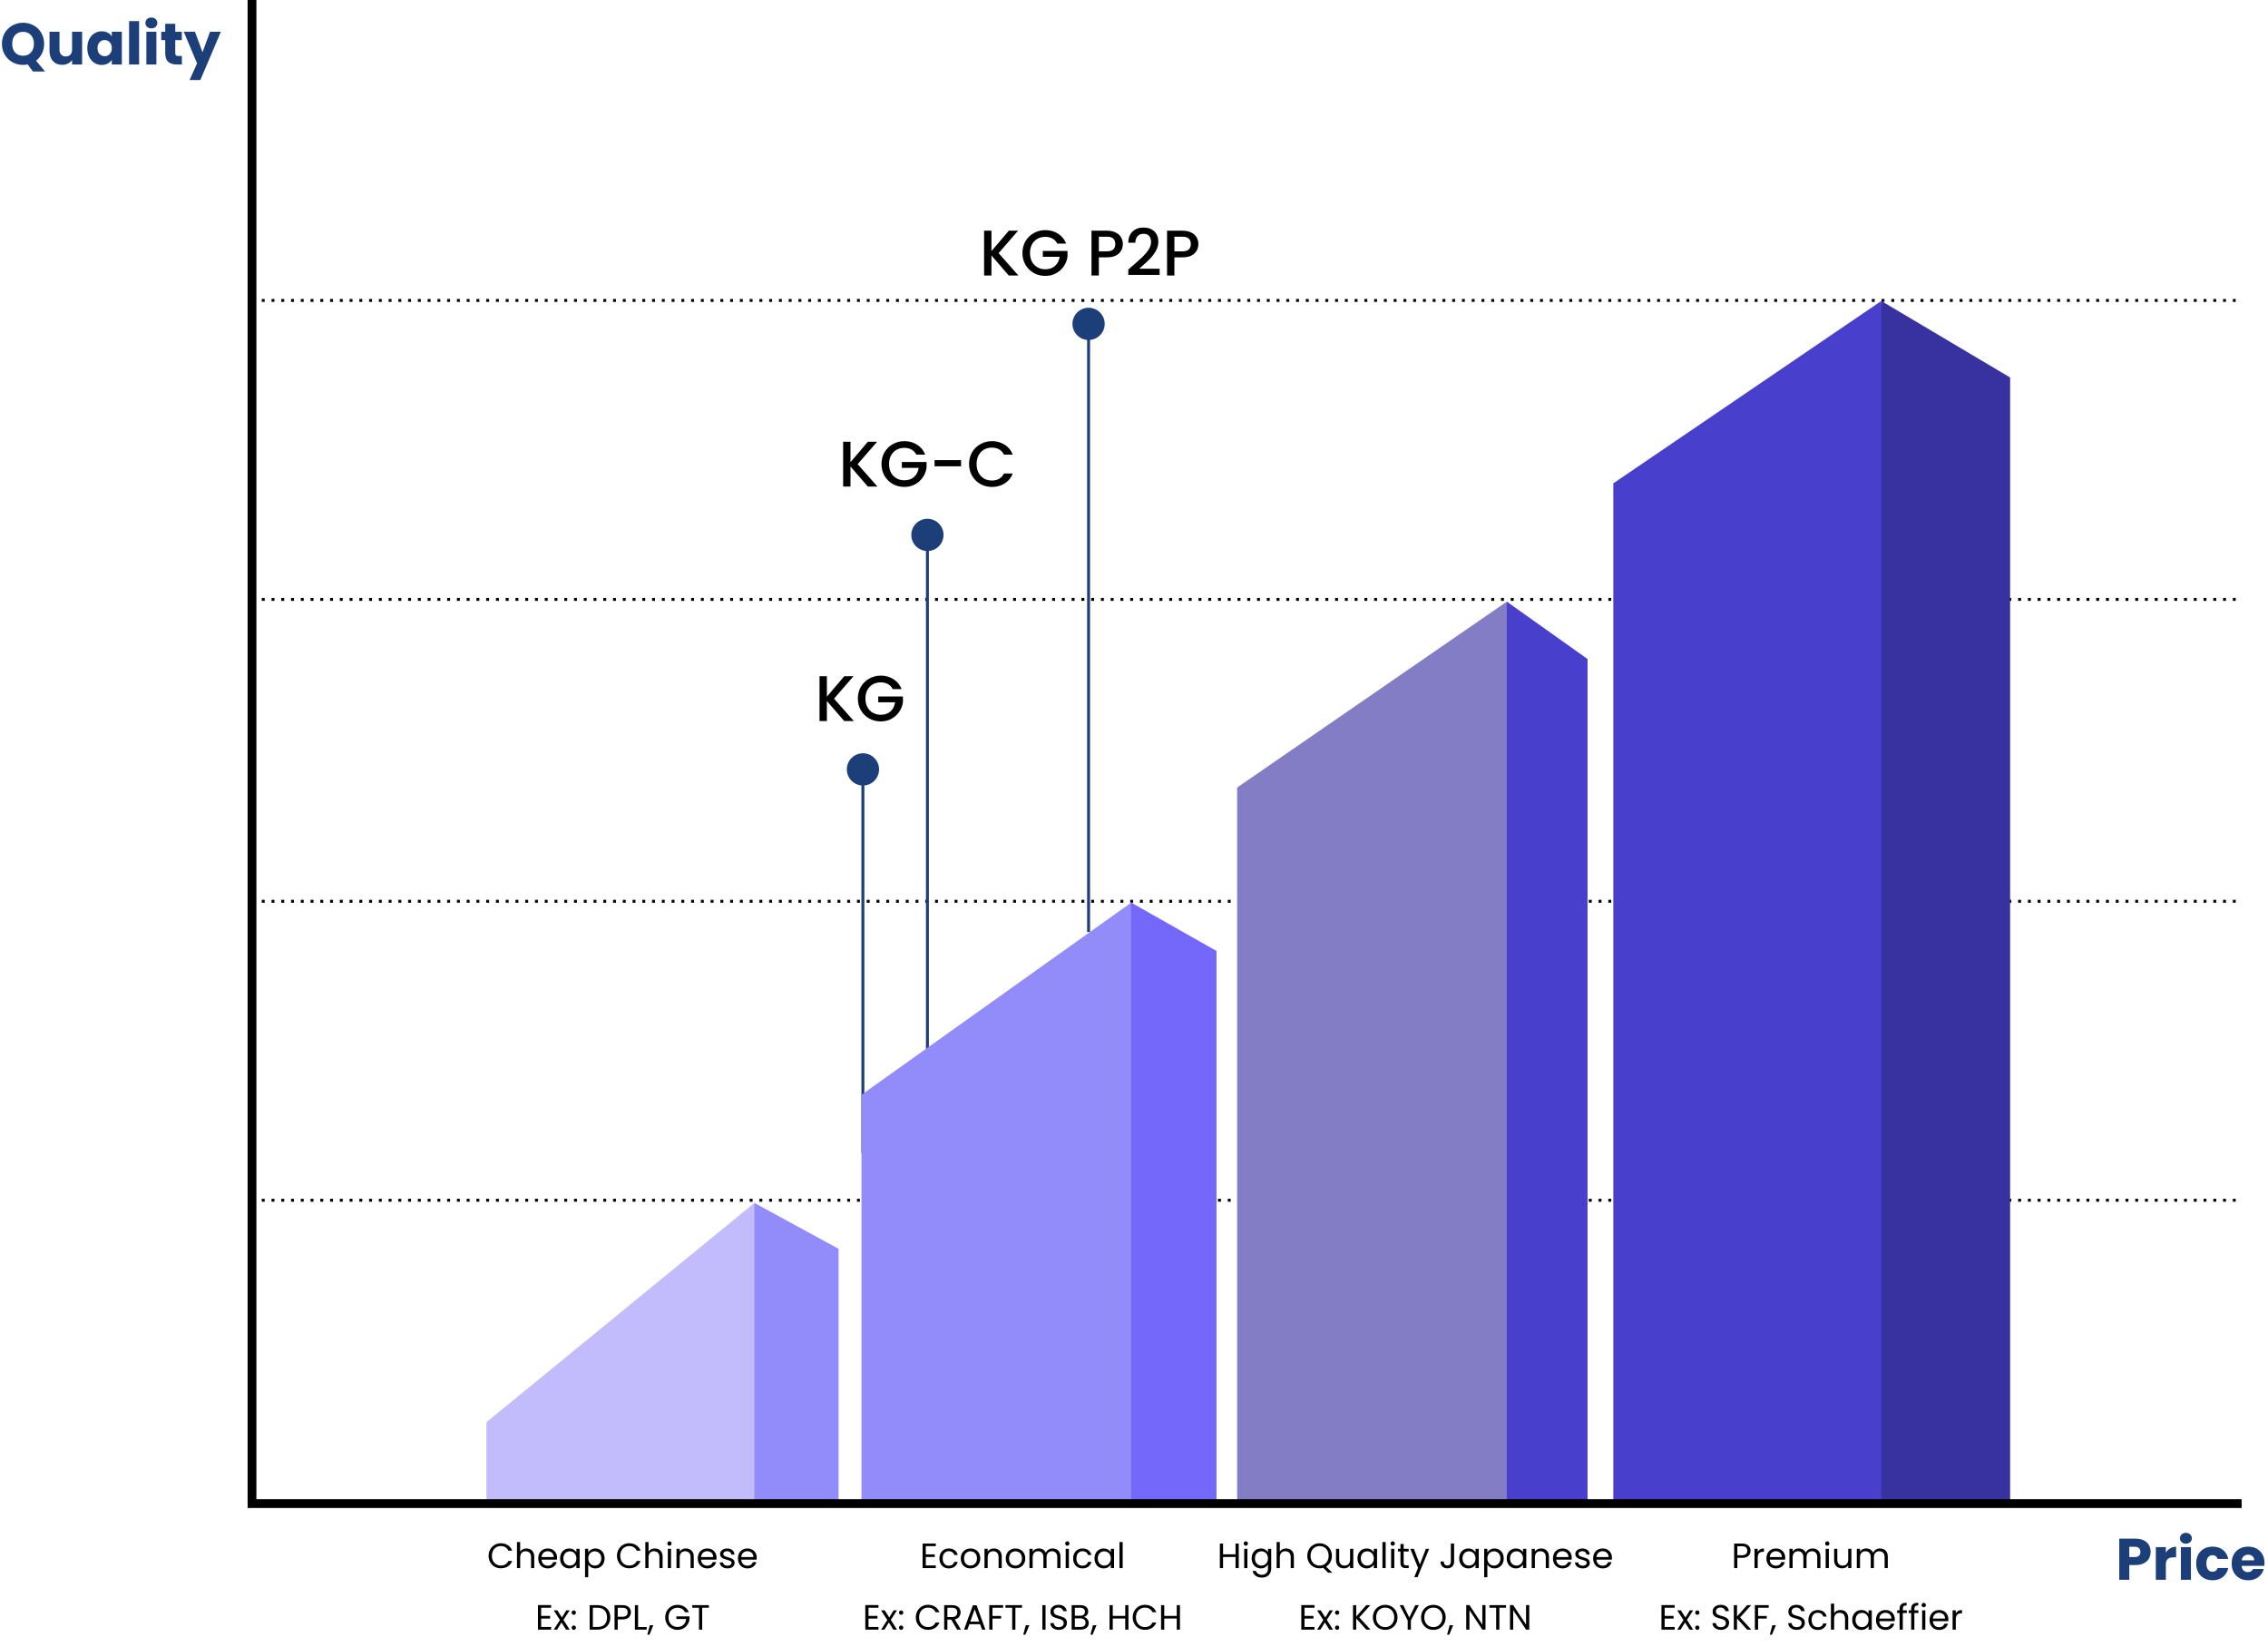 <svg xmlns="http://www.w3.org/2000/svg" width="774" height="562" viewBox="0 0 774 562" fill="none"><line x1="86" y1="409.5" x2="765" y2="409.5" stroke="black" stroke-dasharray="1 2.33"></line><line x1="86" y1="204.5" x2="765" y2="204.5" stroke="black" stroke-dasharray="1 2.33"></line><line x1="86" y1="102.5" x2="765" y2="102.5" stroke="black" stroke-dasharray="1 2.33"></line><line x1="86" y1="307.5" x2="765" y2="307.5" stroke="black" stroke-dasharray="1 2.33"></line><path d="M11.24 24.4L9.44 21.98C8.907 22.087 8.387 22.14 7.88 22.14C6.56 22.14 5.347 21.833 4.24 21.22C3.147 20.607 2.273 19.753 1.62 18.66C0.98 17.553 0.66 16.313 0.66 14.94C0.66 13.567 0.98 12.333 1.62 11.24C2.273 10.147 3.147 9.293 4.24 8.68C5.347 8.067 6.56 7.76 7.88 7.76C9.2 7.76 10.407 8.067 11.5 8.68C12.607 9.293 13.473 10.147 14.1 11.24C14.74 12.333 15.06 13.567 15.06 14.94C15.06 16.14 14.813 17.24 14.32 18.24C13.84 19.227 13.167 20.047 12.3 20.7L15.38 24.4H11.24ZM4.16 14.94C4.16 16.18 4.493 17.173 5.16 17.92C5.84 18.653 6.747 19.02 7.88 19.02C9 19.02 9.893 18.647 10.56 17.9C11.24 17.153 11.58 16.167 11.58 14.94C11.58 13.7 11.24 12.713 10.56 11.98C9.893 11.233 9 10.86 7.88 10.86C6.747 10.86 5.84 11.227 5.16 11.96C4.493 12.693 4.16 13.687 4.16 14.94ZM28.022 10.84V22H24.602V20.48C24.255 20.973 23.782 21.373 23.182 21.68C22.595 21.973 21.942 22.12 21.222 22.12C20.368 22.12 19.615 21.933 18.962 21.56C18.308 21.173 17.802 20.62 17.442 19.9C17.082 19.18 16.902 18.333 16.902 17.36V10.84H20.302V16.9C20.302 17.647 20.495 18.227 20.882 18.64C21.268 19.053 21.788 19.26 22.442 19.26C23.108 19.26 23.635 19.053 24.022 18.64C24.408 18.227 24.602 17.647 24.602 16.9V10.84H28.022ZM29.798 16.4C29.798 15.253 30.012 14.247 30.438 13.38C30.878 12.513 31.472 11.847 32.218 11.38C32.965 10.913 33.798 10.68 34.718 10.68C35.505 10.68 36.192 10.84 36.778 11.16C37.378 11.48 37.838 11.9 38.158 12.42V10.84H41.578V22H38.158V20.42C37.825 20.94 37.358 21.36 36.758 21.68C36.172 22 35.485 22.16 34.698 22.16C33.792 22.16 32.965 21.927 32.218 21.46C31.472 20.98 30.878 20.307 30.438 19.44C30.012 18.56 29.798 17.547 29.798 16.4ZM38.158 16.42C38.158 15.567 37.918 14.893 37.438 14.4C36.972 13.907 36.398 13.66 35.718 13.66C35.038 13.66 34.458 13.907 33.978 14.4C33.512 14.88 33.278 15.547 33.278 16.4C33.278 17.253 33.512 17.933 33.978 18.44C34.458 18.933 35.038 19.18 35.718 19.18C36.398 19.18 36.972 18.933 37.438 18.44C37.918 17.947 38.158 17.273 38.158 16.42ZM47.472 7.2V22H44.053V7.2H47.472ZM51.671 9.68C51.071 9.68 50.578 9.507 50.191 9.16C49.818 8.8 49.631 8.36 49.631 7.84C49.631 7.307 49.818 6.867 50.191 6.52C50.578 6.16 51.071 5.98 51.671 5.98C52.258 5.98 52.738 6.16 53.111 6.52C53.498 6.867 53.691 7.307 53.691 7.84C53.691 8.36 53.498 8.8 53.111 9.16C52.738 9.507 52.258 9.68 51.671 9.68ZM53.371 10.84V22H49.951V10.84H53.371ZM62.069 19.1V22H60.329C59.089 22 58.123 21.7 57.429 21.1C56.736 20.487 56.389 19.493 56.389 18.12V13.68H55.029V10.84H56.389V8.12H59.809V10.84H62.049V13.68H59.809V18.16C59.809 18.493 59.889 18.733 60.049 18.88C60.209 19.027 60.476 19.1 60.849 19.1H62.069ZM75.374 10.84L68.374 27.3H64.694L67.254 21.62L62.714 10.84H66.534L69.114 17.82L71.674 10.84H75.374Z" fill="#1C3E79"></path><path d="M733.94 529.48C733.94 530.293 733.753 531.04 733.38 531.72C733.007 532.387 732.433 532.927 731.66 533.34C730.887 533.753 729.927 533.96 728.78 533.96H726.66V539H723.24V524.96H728.78C729.9 524.96 730.847 525.153 731.62 525.54C732.393 525.927 732.973 526.46 733.36 527.14C733.747 527.82 733.94 528.6 733.94 529.48ZM728.52 531.24C729.173 531.24 729.66 531.087 729.98 530.78C730.3 530.473 730.46 530.04 730.46 529.48C730.46 528.92 730.3 528.487 729.98 528.18C729.66 527.873 729.173 527.72 728.52 527.72H726.66V531.24H728.52ZM739.14 529.7C739.54 529.087 740.04 528.607 740.64 528.26C741.24 527.9 741.907 527.72 742.64 527.72V531.34H741.7C740.847 531.34 740.207 531.527 739.78 531.9C739.354 532.26 739.14 532.9 739.14 533.82V539H735.72V527.84H739.14V529.7ZM745.995 526.68C745.395 526.68 744.902 526.507 744.515 526.16C744.142 525.8 743.955 525.36 743.955 524.84C743.955 524.307 744.142 523.867 744.515 523.52C744.902 523.16 745.395 522.98 745.995 522.98C746.582 522.98 747.062 523.16 747.435 523.52C747.822 523.867 748.015 524.307 748.015 524.84C748.015 525.36 747.822 525.8 747.435 526.16C747.062 526.507 746.582 526.68 745.995 526.68ZM747.695 527.84V539H744.275V527.84H747.695ZM749.494 533.42C749.494 532.26 749.727 531.247 750.194 530.38C750.674 529.513 751.334 528.847 752.174 528.38C753.027 527.913 754 527.68 755.094 527.68C756.494 527.68 757.66 528.047 758.594 528.78C759.54 529.513 760.16 530.547 760.454 531.88H756.814C756.507 531.027 755.914 530.6 755.034 530.6C754.407 530.6 753.907 530.847 753.534 531.34C753.16 531.82 752.974 532.513 752.974 533.42C752.974 534.327 753.16 535.027 753.534 535.52C753.907 536 754.407 536.24 755.034 536.24C755.914 536.24 756.507 535.813 756.814 534.96H760.454C760.16 536.267 759.54 537.293 758.594 538.04C757.647 538.787 756.48 539.16 755.094 539.16C754 539.16 753.027 538.927 752.174 538.46C751.334 537.993 750.674 537.327 750.194 536.46C749.727 535.593 749.494 534.58 749.494 533.42ZM772.803 533.24C772.803 533.56 772.783 533.893 772.743 534.24H765.003C765.056 534.933 765.276 535.467 765.663 535.84C766.063 536.2 766.55 536.38 767.123 536.38C767.976 536.38 768.57 536.02 768.903 535.3H772.543C772.356 536.033 772.016 536.693 771.523 537.28C771.043 537.867 770.436 538.327 769.703 538.66C768.97 538.993 768.15 539.16 767.243 539.16C766.15 539.16 765.176 538.927 764.323 538.46C763.47 537.993 762.803 537.327 762.323 536.46C761.843 535.593 761.603 534.58 761.603 533.42C761.603 532.26 761.836 531.247 762.303 530.38C762.783 529.513 763.45 528.847 764.303 528.38C765.156 527.913 766.136 527.68 767.243 527.68C768.323 527.68 769.283 527.907 770.123 528.36C770.963 528.813 771.616 529.46 772.083 530.3C772.563 531.14 772.803 532.12 772.803 533.24ZM769.303 532.34C769.303 531.753 769.103 531.287 768.703 530.94C768.303 530.593 767.803 530.42 767.203 530.42C766.63 530.42 766.143 530.587 765.743 530.92C765.356 531.253 765.116 531.727 765.023 532.34H769.303Z" fill="#1C3E79"></path><path d="M166.75 530.812C166.75 529.996 166.934 529.264 167.302 528.616C167.67 527.96 168.17 527.448 168.802 527.08C169.442 526.712 170.15 526.528 170.926 526.528C171.838 526.528 172.634 526.748 173.314 527.188C173.994 527.628 174.49 528.252 174.802 529.06H173.494C173.262 528.556 172.926 528.168 172.486 527.896C172.054 527.624 171.534 527.488 170.926 527.488C170.342 527.488 169.818 527.624 169.354 527.896C168.89 528.168 168.526 528.556 168.262 529.06C167.998 529.556 167.866 530.14 167.866 530.812C167.866 531.476 167.998 532.06 168.262 532.564C168.526 533.06 168.89 533.444 169.354 533.716C169.818 533.988 170.342 534.124 170.926 534.124C171.534 534.124 172.054 533.992 172.486 533.728C172.926 533.456 173.262 533.068 173.494 532.564H174.802C174.49 533.364 173.994 533.984 173.314 534.424C172.634 534.856 171.838 535.072 170.926 535.072C170.15 535.072 169.442 534.892 168.802 534.532C168.17 534.164 167.67 533.656 167.302 533.008C166.934 532.36 166.75 531.628 166.75 530.812ZM179.692 528.304C180.188 528.304 180.636 528.412 181.036 528.628C181.436 528.836 181.748 529.152 181.972 529.576C182.204 530 182.32 530.516 182.32 531.124V535H181.24V531.28C181.24 530.624 181.076 530.124 180.748 529.78C180.42 529.428 179.972 529.252 179.404 529.252C178.828 529.252 178.368 529.432 178.024 529.792C177.688 530.152 177.52 530.676 177.52 531.364V535H176.428V526.12H177.52V529.36C177.736 529.024 178.032 528.764 178.408 528.58C178.792 528.396 179.22 528.304 179.692 528.304ZM190.104 531.46C190.104 531.668 190.092 531.888 190.068 532.12H184.812C184.852 532.768 185.072 533.276 185.472 533.644C185.88 534.004 186.372 534.184 186.948 534.184C187.42 534.184 187.812 534.076 188.124 533.86C188.444 533.636 188.668 533.34 188.796 532.972H189.972C189.796 533.604 189.444 534.12 188.916 534.52C188.388 534.912 187.732 535.108 186.948 535.108C186.324 535.108 185.764 534.968 185.268 534.688C184.78 534.408 184.396 534.012 184.116 533.5C183.836 532.98 183.696 532.38 183.696 531.7C183.696 531.02 183.832 530.424 184.104 529.912C184.376 529.4 184.756 529.008 185.244 528.736C185.74 528.456 186.308 528.316 186.948 528.316C187.572 528.316 188.124 528.452 188.604 528.724C189.084 528.996 189.452 529.372 189.708 529.852C189.972 530.324 190.104 530.86 190.104 531.46ZM188.976 531.232C188.976 530.816 188.884 530.46 188.7 530.164C188.516 529.86 188.264 529.632 187.944 529.48C187.632 529.32 187.284 529.24 186.9 529.24C186.348 529.24 185.876 529.416 185.484 529.768C185.1 530.12 184.88 530.608 184.824 531.232H188.976ZM191.137 531.688C191.137 531.016 191.273 530.428 191.545 529.924C191.817 529.412 192.189 529.016 192.661 528.736C193.141 528.456 193.673 528.316 194.257 528.316C194.833 528.316 195.333 528.44 195.757 528.688C196.181 528.936 196.497 529.248 196.705 529.624V528.424H197.809V535H196.705V533.776C196.489 534.16 196.165 534.48 195.733 534.736C195.309 534.984 194.813 535.108 194.245 535.108C193.661 535.108 193.133 534.964 192.661 534.676C192.189 534.388 191.817 533.984 191.545 533.464C191.273 532.944 191.137 532.352 191.137 531.688ZM196.705 531.7C196.705 531.204 196.605 530.772 196.405 530.404C196.205 530.036 195.933 529.756 195.589 529.564C195.253 529.364 194.881 529.264 194.473 529.264C194.065 529.264 193.693 529.36 193.357 529.552C193.021 529.744 192.753 530.024 192.553 530.392C192.353 530.76 192.253 531.192 192.253 531.688C192.253 532.192 192.353 532.632 192.553 533.008C192.753 533.376 193.021 533.66 193.357 533.86C193.693 534.052 194.065 534.148 194.473 534.148C194.881 534.148 195.253 534.052 195.589 533.86C195.933 533.66 196.205 533.376 196.405 533.008C196.605 532.632 196.705 532.196 196.705 531.7ZM200.746 529.636C200.962 529.26 201.282 528.948 201.706 528.7C202.138 528.444 202.638 528.316 203.206 528.316C203.79 528.316 204.318 528.456 204.79 528.736C205.27 529.016 205.646 529.412 205.918 529.924C206.19 530.428 206.326 531.016 206.326 531.688C206.326 532.352 206.19 532.944 205.918 533.464C205.646 533.984 205.27 534.388 204.79 534.676C204.318 534.964 203.79 535.108 203.206 535.108C202.646 535.108 202.15 534.984 201.718 534.736C201.294 534.48 200.97 534.164 200.746 533.788V538.12H199.654V528.424H200.746V529.636ZM205.21 531.688C205.21 531.192 205.11 530.76 204.91 530.392C204.71 530.024 204.438 529.744 204.094 529.552C203.758 529.36 203.386 529.264 202.978 529.264C202.578 529.264 202.206 529.364 201.862 529.564C201.526 529.756 201.254 530.04 201.046 530.416C200.846 530.784 200.746 531.212 200.746 531.7C200.746 532.196 200.846 532.632 201.046 533.008C201.254 533.376 201.526 533.66 201.862 533.86C202.206 534.052 202.578 534.148 202.978 534.148C203.386 534.148 203.758 534.052 204.094 533.86C204.438 533.66 204.71 533.376 204.91 533.008C205.11 532.632 205.21 532.192 205.21 531.688ZM210.555 530.812C210.555 529.996 210.739 529.264 211.107 528.616C211.475 527.96 211.975 527.448 212.607 527.08C213.247 526.712 213.955 526.528 214.731 526.528C215.643 526.528 216.439 526.748 217.119 527.188C217.799 527.628 218.295 528.252 218.607 529.06H217.299C217.067 528.556 216.731 528.168 216.291 527.896C215.859 527.624 215.339 527.488 214.731 527.488C214.147 527.488 213.623 527.624 213.159 527.896C212.695 528.168 212.331 528.556 212.067 529.06C211.803 529.556 211.671 530.14 211.671 530.812C211.671 531.476 211.803 532.06 212.067 532.564C212.331 533.06 212.695 533.444 213.159 533.716C213.623 533.988 214.147 534.124 214.731 534.124C215.339 534.124 215.859 533.992 216.291 533.728C216.731 533.456 217.067 533.068 217.299 532.564H218.607C218.295 533.364 217.799 533.984 217.119 534.424C216.439 534.856 215.643 535.072 214.731 535.072C213.955 535.072 213.247 534.892 212.607 534.532C211.975 534.164 211.475 533.656 211.107 533.008C210.739 532.36 210.555 531.628 210.555 530.812ZM223.497 528.304C223.993 528.304 224.441 528.412 224.841 528.628C225.241 528.836 225.553 529.152 225.777 529.576C226.009 530 226.125 530.516 226.125 531.124V535H225.045V531.28C225.045 530.624 224.881 530.124 224.553 529.78C224.225 529.428 223.777 529.252 223.209 529.252C222.633 529.252 222.173 529.432 221.829 529.792C221.493 530.152 221.325 530.676 221.325 531.364V535H220.233V526.12H221.325V529.36C221.541 529.024 221.837 528.764 222.213 528.58C222.597 528.396 223.025 528.304 223.497 528.304ZM228.472 527.356C228.264 527.356 228.088 527.284 227.944 527.14C227.8 526.996 227.728 526.82 227.728 526.612C227.728 526.404 227.8 526.228 227.944 526.084C228.088 525.94 228.264 525.868 228.472 525.868C228.672 525.868 228.84 525.94 228.976 526.084C229.12 526.228 229.192 526.404 229.192 526.612C229.192 526.82 229.12 526.996 228.976 527.14C228.84 527.284 228.672 527.356 228.472 527.356ZM229 528.424V535H227.908V528.424H229ZM234.066 528.304C234.866 528.304 235.514 528.548 236.01 529.036C236.506 529.516 236.754 530.212 236.754 531.124V535H235.674V531.28C235.674 530.624 235.51 530.124 235.182 529.78C234.854 529.428 234.406 529.252 233.838 529.252C233.262 529.252 232.802 529.432 232.458 529.792C232.122 530.152 231.954 530.676 231.954 531.364V535H230.862V528.424H231.954V529.36C232.17 529.024 232.462 528.764 232.83 528.58C233.206 528.396 233.618 528.304 234.066 528.304ZM244.537 531.46C244.537 531.668 244.525 531.888 244.501 532.12H239.245C239.285 532.768 239.505 533.276 239.905 533.644C240.313 534.004 240.805 534.184 241.381 534.184C241.853 534.184 242.245 534.076 242.557 533.86C242.877 533.636 243.101 533.34 243.229 532.972H244.405C244.229 533.604 243.877 534.12 243.349 534.52C242.821 534.912 242.165 535.108 241.381 535.108C240.757 535.108 240.197 534.968 239.701 534.688C239.213 534.408 238.829 534.012 238.549 533.5C238.269 532.98 238.129 532.38 238.129 531.7C238.129 531.02 238.265 530.424 238.537 529.912C238.809 529.4 239.189 529.008 239.677 528.736C240.173 528.456 240.741 528.316 241.381 528.316C242.005 528.316 242.557 528.452 243.037 528.724C243.517 528.996 243.885 529.372 244.141 529.852C244.405 530.324 244.537 530.86 244.537 531.46ZM243.409 531.232C243.409 530.816 243.317 530.46 243.133 530.164C242.949 529.86 242.697 529.632 242.377 529.48C242.065 529.32 241.717 529.24 241.333 529.24C240.781 529.24 240.309 529.416 239.917 529.768C239.533 530.12 239.313 530.608 239.257 531.232H243.409ZM248.307 535.108C247.803 535.108 247.351 535.024 246.951 534.856C246.551 534.68 246.235 534.44 246.003 534.136C245.771 533.824 245.643 533.468 245.619 533.068H246.747C246.779 533.396 246.931 533.664 247.203 533.872C247.483 534.08 247.847 534.184 248.295 534.184C248.711 534.184 249.039 534.092 249.279 533.908C249.519 533.724 249.639 533.492 249.639 533.212C249.639 532.924 249.511 532.712 249.255 532.576C248.999 532.432 248.603 532.292 248.067 532.156C247.579 532.028 247.179 531.9 246.867 531.772C246.563 531.636 246.299 531.44 246.075 531.184C245.859 530.92 245.751 530.576 245.751 530.152C245.751 529.816 245.851 529.508 246.051 529.228C246.251 528.948 246.535 528.728 246.903 528.568C247.271 528.4 247.691 528.316 248.163 528.316C248.891 528.316 249.479 528.5 249.927 528.868C250.375 529.236 250.615 529.74 250.647 530.38H249.555C249.531 530.036 249.391 529.76 249.135 529.552C248.887 529.344 248.551 529.24 248.127 529.24C247.735 529.24 247.423 529.324 247.191 529.492C246.959 529.66 246.843 529.88 246.843 530.152C246.843 530.368 246.911 530.548 247.047 530.692C247.191 530.828 247.367 530.94 247.575 531.028C247.791 531.108 248.087 531.2 248.463 531.304C248.935 531.432 249.319 531.56 249.615 531.688C249.911 531.808 250.163 531.992 250.371 532.24C250.587 532.488 250.699 532.812 250.707 533.212C250.707 533.572 250.607 533.896 250.407 534.184C250.207 534.472 249.923 534.7 249.555 534.868C249.195 535.028 248.779 535.108 248.307 535.108ZM258.248 531.46C258.248 531.668 258.236 531.888 258.212 532.12H252.956C252.996 532.768 253.216 533.276 253.616 533.644C254.024 534.004 254.516 534.184 255.092 534.184C255.564 534.184 255.956 534.076 256.268 533.86C256.588 533.636 256.812 533.34 256.94 532.972H258.116C257.94 533.604 257.588 534.12 257.06 534.52C256.532 534.912 255.876 535.108 255.092 535.108C254.468 535.108 253.908 534.968 253.412 534.688C252.924 534.408 252.54 534.012 252.26 533.5C251.98 532.98 251.84 532.38 251.84 531.7C251.84 531.02 251.976 530.424 252.248 529.912C252.52 529.4 252.9 529.008 253.388 528.736C253.884 528.456 254.452 528.316 255.092 528.316C255.716 528.316 256.268 528.452 256.748 528.724C257.228 528.996 257.596 529.372 257.852 529.852C258.116 530.324 258.248 530.86 258.248 531.46ZM257.12 531.232C257.12 530.816 257.028 530.46 256.844 530.164C256.66 529.86 256.408 529.632 256.088 529.48C255.776 529.32 255.428 529.24 255.044 529.24C254.492 529.24 254.02 529.416 253.628 529.768C253.244 530.12 253.024 530.608 252.968 531.232H257.12ZM184.68 548.524V551.32H187.728V552.22H184.68V555.1H188.088V556H183.588V547.624H188.088V548.524H184.68ZM193.172 556L191.612 553.552L190.112 556H188.972L191.096 552.736L188.972 549.424H190.208L191.768 551.86L193.256 549.424H194.396L192.284 552.676L194.408 556H193.172ZM195.831 556.072C195.623 556.072 195.447 556 195.303 555.856C195.159 555.712 195.087 555.536 195.087 555.328C195.087 555.12 195.159 554.944 195.303 554.8C195.447 554.656 195.623 554.584 195.831 554.584C196.031 554.584 196.199 554.656 196.335 554.8C196.479 554.944 196.551 555.12 196.551 555.328C196.551 555.536 196.479 555.712 196.335 555.856C196.199 556 196.031 556.072 195.831 556.072ZM195.831 550.936C195.623 550.936 195.447 550.864 195.303 550.72C195.159 550.576 195.087 550.4 195.087 550.192C195.087 549.984 195.159 549.808 195.303 549.664C195.447 549.52 195.623 549.448 195.831 549.448C196.031 549.448 196.199 549.52 196.335 549.664C196.479 549.808 196.551 549.984 196.551 550.192C196.551 550.4 196.479 550.576 196.335 550.72C196.199 550.864 196.031 550.936 195.831 550.936ZM203.84 547.636C204.753 547.636 205.541 547.808 206.205 548.152C206.877 548.488 207.389 548.972 207.741 549.604C208.101 550.236 208.281 550.98 208.281 551.836C208.281 552.692 208.101 553.436 207.741 554.068C207.389 554.692 206.877 555.172 206.205 555.508C205.541 555.836 204.753 556 203.84 556H201.237V547.636H203.84ZM203.84 555.1C204.921 555.1 205.745 554.816 206.312 554.248C206.881 553.672 207.165 552.868 207.165 551.836C207.165 550.796 206.877 549.984 206.301 549.4C205.733 548.816 204.913 548.524 203.84 548.524H202.329V555.1H203.84ZM215.313 550.084C215.313 550.78 215.073 551.36 214.593 551.824C214.121 552.28 213.397 552.508 212.421 552.508H210.813V556H209.721V547.636H212.421C213.365 547.636 214.081 547.864 214.569 548.32C215.065 548.776 215.313 549.364 215.313 550.084ZM212.421 551.608C213.029 551.608 213.477 551.476 213.765 551.212C214.053 550.948 214.197 550.572 214.197 550.084C214.197 549.052 213.605 548.536 212.421 548.536H210.813V551.608H212.421ZM217.762 555.112H220.69V556H216.67V547.636H217.762V555.112ZM222.978 554.488L221.634 557.716H220.902L221.778 554.488H222.978ZM233.764 550.06C233.532 549.572 233.196 549.196 232.756 548.932C232.316 548.66 231.804 548.524 231.22 548.524C230.636 548.524 230.108 548.66 229.636 548.932C229.172 549.196 228.804 549.58 228.532 550.084C228.268 550.58 228.136 551.156 228.136 551.812C228.136 552.468 228.268 553.044 228.532 553.54C228.804 554.036 229.172 554.42 229.636 554.692C230.108 554.956 230.636 555.088 231.22 555.088C232.036 555.088 232.708 554.844 233.236 554.356C233.764 553.868 234.072 553.208 234.16 552.376H230.824V551.488H235.324V552.328C235.26 553.016 235.044 553.648 234.676 554.224C234.308 554.792 233.824 555.244 233.224 555.58C232.624 555.908 231.956 556.072 231.22 556.072C230.444 556.072 229.736 555.892 229.096 555.532C228.456 555.164 227.948 554.656 227.572 554.008C227.204 553.36 227.02 552.628 227.02 551.812C227.02 550.996 227.204 550.264 227.572 549.616C227.948 548.96 228.456 548.452 229.096 548.092C229.736 547.724 230.444 547.54 231.22 547.54C232.108 547.54 232.892 547.76 233.572 548.2C234.26 548.64 234.76 549.26 235.072 550.06H233.764ZM241.916 547.636V548.524H239.636V556H238.544V548.524H236.252V547.636H241.916Z" fill="black"></path><path d="M315.948 527.524V530.32H318.996V531.22H315.948V534.1H319.356V535H314.856V526.624H319.356V527.524H315.948ZM320.6 531.7C320.6 531.02 320.736 530.428 321.008 529.924C321.28 529.412 321.656 529.016 322.136 528.736C322.624 528.456 323.18 528.316 323.804 528.316C324.612 528.316 325.276 528.512 325.796 528.904C326.324 529.296 326.672 529.84 326.84 530.536H325.664C325.552 530.136 325.332 529.82 325.004 529.588C324.684 529.356 324.284 529.24 323.804 529.24C323.18 529.24 322.676 529.456 322.292 529.888C321.908 530.312 321.716 530.916 321.716 531.7C321.716 532.492 321.908 533.104 322.292 533.536C322.676 533.968 323.18 534.184 323.804 534.184C324.284 534.184 324.684 534.072 325.004 533.848C325.324 533.624 325.544 533.304 325.664 532.888H326.84C326.664 533.56 326.312 534.1 325.784 534.508C325.256 534.908 324.596 535.108 323.804 535.108C323.18 535.108 322.624 534.968 322.136 534.688C321.656 534.408 321.28 534.012 321.008 533.5C320.736 532.988 320.6 532.388 320.6 531.7ZM331.165 535.108C330.549 535.108 329.989 534.968 329.485 534.688C328.989 534.408 328.597 534.012 328.309 533.5C328.029 532.98 327.889 532.38 327.889 531.7C327.889 531.028 328.033 530.436 328.321 529.924C328.617 529.404 329.017 529.008 329.521 528.736C330.025 528.456 330.589 528.316 331.213 528.316C331.837 528.316 332.401 528.456 332.905 528.736C333.409 529.008 333.805 529.4 334.093 529.912C334.389 530.424 334.537 531.02 334.537 531.7C334.537 532.38 334.385 532.98 334.081 533.5C333.785 534.012 333.381 534.408 332.869 534.688C332.357 534.968 331.789 535.108 331.165 535.108ZM331.165 534.148C331.557 534.148 331.925 534.056 332.269 533.872C332.613 533.688 332.889 533.412 333.097 533.044C333.313 532.676 333.421 532.228 333.421 531.7C333.421 531.172 333.317 530.724 333.109 530.356C332.901 529.988 332.629 529.716 332.293 529.54C331.957 529.356 331.593 529.264 331.201 529.264C330.801 529.264 330.433 529.356 330.097 529.54C329.769 529.716 329.505 529.988 329.305 530.356C329.105 530.724 329.005 531.172 329.005 531.7C329.005 532.236 329.101 532.688 329.293 533.056C329.493 533.424 329.757 533.7 330.085 533.884C330.413 534.06 330.773 534.148 331.165 534.148ZM339.177 528.304C339.977 528.304 340.625 528.548 341.121 529.036C341.617 529.516 341.865 530.212 341.865 531.124V535H340.785V531.28C340.785 530.624 340.621 530.124 340.293 529.78C339.965 529.428 339.517 529.252 338.949 529.252C338.373 529.252 337.913 529.432 337.569 529.792C337.233 530.152 337.065 530.676 337.065 531.364V535H335.973V528.424H337.065V529.36C337.281 529.024 337.573 528.764 337.941 528.58C338.317 528.396 338.729 528.304 339.177 528.304ZM346.517 535.108C345.901 535.108 345.341 534.968 344.837 534.688C344.341 534.408 343.949 534.012 343.661 533.5C343.381 532.98 343.241 532.38 343.241 531.7C343.241 531.028 343.385 530.436 343.673 529.924C343.969 529.404 344.369 529.008 344.873 528.736C345.377 528.456 345.941 528.316 346.565 528.316C347.189 528.316 347.753 528.456 348.257 528.736C348.761 529.008 349.157 529.4 349.445 529.912C349.741 530.424 349.889 531.02 349.889 531.7C349.889 532.38 349.737 532.98 349.433 533.5C349.137 534.012 348.733 534.408 348.221 534.688C347.709 534.968 347.141 535.108 346.517 535.108ZM346.517 534.148C346.909 534.148 347.277 534.056 347.621 533.872C347.965 533.688 348.241 533.412 348.449 533.044C348.665 532.676 348.773 532.228 348.773 531.7C348.773 531.172 348.669 530.724 348.461 530.356C348.253 529.988 347.981 529.716 347.645 529.54C347.309 529.356 346.945 529.264 346.553 529.264C346.153 529.264 345.785 529.356 345.449 529.54C345.121 529.716 344.857 529.988 344.657 530.356C344.457 530.724 344.357 531.172 344.357 531.7C344.357 532.236 344.453 532.688 344.645 533.056C344.845 533.424 345.109 533.7 345.437 533.884C345.765 534.06 346.125 534.148 346.517 534.148ZM359.232 528.304C359.744 528.304 360.2 528.412 360.6 528.628C361 528.836 361.316 529.152 361.548 529.576C361.78 530 361.896 530.516 361.896 531.124V535H360.816V531.28C360.816 530.624 360.652 530.124 360.324 529.78C360.004 529.428 359.568 529.252 359.016 529.252C358.448 529.252 357.996 529.436 357.66 529.804C357.324 530.164 357.156 530.688 357.156 531.376V535H356.076V531.28C356.076 530.624 355.912 530.124 355.584 529.78C355.264 529.428 354.828 529.252 354.276 529.252C353.708 529.252 353.256 529.436 352.92 529.804C352.584 530.164 352.416 530.688 352.416 531.376V535H351.324V528.424H352.416V529.372C352.632 529.028 352.92 528.764 353.28 528.58C353.648 528.396 354.052 528.304 354.492 528.304C355.044 528.304 355.532 528.428 355.956 528.676C356.38 528.924 356.696 529.288 356.904 529.768C357.088 529.304 357.392 528.944 357.816 528.688C358.24 528.432 358.712 528.304 359.232 528.304ZM364.252 527.356C364.044 527.356 363.868 527.284 363.724 527.14C363.58 526.996 363.508 526.82 363.508 526.612C363.508 526.404 363.58 526.228 363.724 526.084C363.868 525.94 364.044 525.868 364.252 525.868C364.452 525.868 364.62 525.94 364.756 526.084C364.9 526.228 364.972 526.404 364.972 526.612C364.972 526.82 364.9 526.996 364.756 527.14C364.62 527.284 364.452 527.356 364.252 527.356ZM364.78 528.424V535H363.688V528.424H364.78ZM366.233 531.7C366.233 531.02 366.369 530.428 366.641 529.924C366.913 529.412 367.289 529.016 367.769 528.736C368.257 528.456 368.813 528.316 369.437 528.316C370.245 528.316 370.909 528.512 371.429 528.904C371.957 529.296 372.305 529.84 372.473 530.536H371.297C371.185 530.136 370.965 529.82 370.637 529.588C370.317 529.356 369.917 529.24 369.437 529.24C368.813 529.24 368.309 529.456 367.925 529.888C367.541 530.312 367.349 530.916 367.349 531.7C367.349 532.492 367.541 533.104 367.925 533.536C368.309 533.968 368.813 534.184 369.437 534.184C369.917 534.184 370.317 534.072 370.637 533.848C370.957 533.624 371.177 533.304 371.297 532.888H372.473C372.297 533.56 371.945 534.1 371.417 534.508C370.889 534.908 370.229 535.108 369.437 535.108C368.813 535.108 368.257 534.968 367.769 534.688C367.289 534.408 366.913 534.012 366.641 533.5C366.369 532.988 366.233 532.388 366.233 531.7ZM373.522 531.688C373.522 531.016 373.658 530.428 373.93 529.924C374.202 529.412 374.574 529.016 375.046 528.736C375.526 528.456 376.058 528.316 376.642 528.316C377.218 528.316 377.718 528.44 378.142 528.688C378.566 528.936 378.882 529.248 379.09 529.624V528.424H380.194V535H379.09V533.776C378.874 534.16 378.55 534.48 378.118 534.736C377.694 534.984 377.198 535.108 376.63 535.108C376.046 535.108 375.518 534.964 375.046 534.676C374.574 534.388 374.202 533.984 373.93 533.464C373.658 532.944 373.522 532.352 373.522 531.688ZM379.09 531.7C379.09 531.204 378.99 530.772 378.79 530.404C378.59 530.036 378.318 529.756 377.974 529.564C377.638 529.364 377.266 529.264 376.858 529.264C376.45 529.264 376.078 529.36 375.742 529.552C375.406 529.744 375.138 530.024 374.938 530.392C374.738 530.76 374.638 531.192 374.638 531.688C374.638 532.192 374.738 532.632 374.938 533.008C375.138 533.376 375.406 533.66 375.742 533.86C376.078 534.052 376.45 534.148 376.858 534.148C377.266 534.148 377.638 534.052 377.974 533.86C378.318 533.66 378.59 533.376 378.79 533.008C378.99 532.632 379.09 532.196 379.09 531.7ZM383.131 526.12V535H382.039V526.12H383.131ZM296.395 548.524V551.32H299.443V552.22H296.395V555.1H299.803V556H295.303V547.624H299.803V548.524H296.395ZM304.887 556L303.327 553.552L301.827 556H300.687L302.811 552.736L300.687 549.424H301.923L303.483 551.86L304.971 549.424H306.111L303.999 552.676L306.123 556H304.887ZM307.545 556.072C307.337 556.072 307.161 556 307.017 555.856C306.873 555.712 306.801 555.536 306.801 555.328C306.801 555.12 306.873 554.944 307.017 554.8C307.161 554.656 307.337 554.584 307.545 554.584C307.745 554.584 307.913 554.656 308.049 554.8C308.193 554.944 308.265 555.12 308.265 555.328C308.265 555.536 308.193 555.712 308.049 555.856C307.913 556 307.745 556.072 307.545 556.072ZM307.545 550.936C307.337 550.936 307.161 550.864 307.017 550.72C306.873 550.576 306.801 550.4 306.801 550.192C306.801 549.984 306.873 549.808 307.017 549.664C307.161 549.52 307.337 549.448 307.545 549.448C307.745 549.448 307.913 549.52 308.049 549.664C308.193 549.808 308.265 549.984 308.265 550.192C308.265 550.4 308.193 550.576 308.049 550.72C307.913 550.864 307.745 550.936 307.545 550.936ZM312.543 551.812C312.543 550.996 312.727 550.264 313.095 549.616C313.463 548.96 313.963 548.448 314.595 548.08C315.235 547.712 315.943 547.528 316.719 547.528C317.631 547.528 318.427 547.748 319.107 548.188C319.787 548.628 320.283 549.252 320.595 550.06H319.287C319.055 549.556 318.719 549.168 318.279 548.896C317.847 548.624 317.327 548.488 316.719 548.488C316.135 548.488 315.611 548.624 315.147 548.896C314.683 549.168 314.319 549.556 314.055 550.06C313.791 550.556 313.659 551.14 313.659 551.812C313.659 552.476 313.791 553.06 314.055 553.564C314.319 554.06 314.683 554.444 315.147 554.716C315.611 554.988 316.135 555.124 316.719 555.124C317.327 555.124 317.847 554.992 318.279 554.728C318.719 554.456 319.055 554.068 319.287 553.564H320.595C320.283 554.364 319.787 554.984 319.107 555.424C318.427 555.856 317.631 556.072 316.719 556.072C315.943 556.072 315.235 555.892 314.595 555.532C313.963 555.164 313.463 554.656 313.095 554.008C312.727 553.36 312.543 552.628 312.543 551.812ZM326.625 556L324.633 552.58H323.313V556H322.221V547.636H324.921C325.553 547.636 326.085 547.744 326.517 547.96C326.957 548.176 327.285 548.468 327.501 548.836C327.717 549.204 327.825 549.624 327.825 550.096C327.825 550.672 327.657 551.18 327.321 551.62C326.993 552.06 326.497 552.352 325.833 552.496L327.933 556H326.625ZM323.313 551.704H324.921C325.513 551.704 325.957 551.56 326.253 551.272C326.549 550.976 326.697 550.584 326.697 550.096C326.697 549.6 326.549 549.216 326.253 548.944C325.965 548.672 325.521 548.536 324.921 548.536H323.313V551.704ZM334.466 554.14H330.818L330.146 556H328.994L332.018 547.684H333.278L336.29 556H335.138L334.466 554.14ZM334.154 553.252L332.642 549.028L331.13 553.252H334.154ZM342.336 547.636V548.524H338.7V551.344H341.652V552.232H338.7V556H337.608V547.636H342.336ZM348.802 547.636V548.524H346.522V556H345.43V548.524H343.138V547.636H348.802ZM351.275 554.488L349.931 557.716H349.199L350.075 554.488H351.275ZM356.817 547.636V556H355.725V547.636H356.817ZM361.33 556.084C360.778 556.084 360.282 555.988 359.842 555.796C359.41 555.596 359.07 555.324 358.822 554.98C358.574 554.628 358.446 554.224 358.438 553.768H359.602C359.642 554.16 359.802 554.492 360.082 554.764C360.37 555.028 360.786 555.16 361.33 555.16C361.85 555.16 362.258 555.032 362.554 554.776C362.858 554.512 363.01 554.176 363.01 553.768C363.01 553.448 362.922 553.188 362.746 552.988C362.57 552.788 362.35 552.636 362.086 552.532C361.822 552.428 361.466 552.316 361.018 552.196C360.466 552.052 360.022 551.908 359.686 551.764C359.358 551.62 359.074 551.396 358.834 551.092C358.602 550.78 358.486 550.364 358.486 549.844C358.486 549.388 358.602 548.984 358.834 548.632C359.066 548.28 359.39 548.008 359.806 547.816C360.23 547.624 360.714 547.528 361.258 547.528C362.042 547.528 362.682 547.724 363.178 548.116C363.682 548.508 363.966 549.028 364.03 549.676H362.83C362.79 549.356 362.622 549.076 362.326 548.836C362.03 548.588 361.638 548.464 361.15 548.464C360.694 548.464 360.322 548.584 360.034 548.824C359.746 549.056 359.602 549.384 359.602 549.808C359.602 550.112 359.686 550.36 359.854 550.552C360.03 550.744 360.242 550.892 360.49 550.996C360.746 551.092 361.102 551.204 361.558 551.332C362.11 551.484 362.554 551.636 362.89 551.788C363.226 551.932 363.514 552.16 363.754 552.472C363.994 552.776 364.114 553.192 364.114 553.72C364.114 554.128 364.006 554.512 363.79 554.872C363.574 555.232 363.254 555.524 362.83 555.748C362.406 555.972 361.906 556.084 361.33 556.084ZM369.909 551.692C370.213 551.74 370.489 551.864 370.737 552.064C370.993 552.264 371.193 552.512 371.337 552.808C371.489 553.104 371.565 553.42 371.565 553.756C371.565 554.18 371.457 554.564 371.241 554.908C371.025 555.244 370.709 555.512 370.293 555.712C369.885 555.904 369.401 556 368.841 556H365.721V547.636H368.721C369.289 547.636 369.773 547.732 370.173 547.924C370.573 548.108 370.873 548.36 371.073 548.68C371.273 549 371.373 549.36 371.373 549.76C371.373 550.256 371.237 550.668 370.965 550.996C370.701 551.316 370.349 551.548 369.909 551.692ZM366.813 551.248H368.649C369.161 551.248 369.557 551.128 369.837 550.888C370.117 550.648 370.257 550.316 370.257 549.892C370.257 549.468 370.117 549.136 369.837 548.896C369.557 548.656 369.153 548.536 368.625 548.536H366.813V551.248ZM368.745 555.1C369.289 555.1 369.713 554.972 370.017 554.716C370.321 554.46 370.473 554.104 370.473 553.648C370.473 553.184 370.313 552.82 369.993 552.556C369.673 552.284 369.245 552.148 368.709 552.148H366.813V555.1H368.745ZM374.208 554.488L372.864 557.716H372.132L373.008 554.488H374.208ZM385.102 547.636V556H384.01V552.208H379.75V556H378.658V547.636H379.75V551.308H384.01V547.636H385.102ZM386.559 551.812C386.559 550.996 386.743 550.264 387.111 549.616C387.479 548.96 387.979 548.448 388.611 548.08C389.251 547.712 389.959 547.528 390.735 547.528C391.647 547.528 392.443 547.748 393.123 548.188C393.803 548.628 394.299 549.252 394.611 550.06H393.303C393.071 549.556 392.735 549.168 392.295 548.896C391.863 548.624 391.343 548.488 390.735 548.488C390.151 548.488 389.627 548.624 389.163 548.896C388.699 549.168 388.335 549.556 388.071 550.06C387.807 550.556 387.675 551.14 387.675 551.812C387.675 552.476 387.807 553.06 388.071 553.564C388.335 554.06 388.699 554.444 389.163 554.716C389.627 554.988 390.151 555.124 390.735 555.124C391.343 555.124 391.863 554.992 392.295 554.728C392.735 554.456 393.071 554.068 393.303 553.564H394.611C394.299 554.364 393.803 554.984 393.123 555.424C392.443 555.856 391.647 556.072 390.735 556.072C389.959 556.072 389.251 555.892 388.611 555.532C387.979 555.164 387.479 554.656 387.111 554.008C386.743 553.36 386.559 552.628 386.559 551.812ZM402.681 547.636V556H401.589V552.208H397.329V556H396.237V547.636H397.329V551.308H401.589V547.636H402.681Z" fill="black"></path><path d="M422.745 526.636V535H421.653V531.208H417.393V535H416.301V526.636H417.393V530.308H421.653V526.636H422.745ZM425.174 527.356C424.966 527.356 424.79 527.284 424.646 527.14C424.502 526.996 424.43 526.82 424.43 526.612C424.43 526.404 424.502 526.228 424.646 526.084C424.79 525.94 424.966 525.868 425.174 525.868C425.374 525.868 425.542 525.94 425.678 526.084C425.822 526.228 425.894 526.404 425.894 526.612C425.894 526.82 425.822 526.996 425.678 527.14C425.542 527.284 425.374 527.356 425.174 527.356ZM425.702 528.424V535H424.61V528.424H425.702ZM430.275 528.316C430.843 528.316 431.339 528.44 431.763 528.688C432.195 528.936 432.515 529.248 432.723 529.624V528.424H433.827V535.144C433.827 535.744 433.699 536.276 433.443 536.74C433.187 537.212 432.819 537.58 432.339 537.844C431.867 538.108 431.315 538.24 430.683 538.24C429.819 538.24 429.099 538.036 428.523 537.628C427.947 537.22 427.607 536.664 427.503 535.96H428.583C428.703 536.36 428.951 536.68 429.327 536.92C429.703 537.168 430.155 537.292 430.683 537.292C431.283 537.292 431.771 537.104 432.147 536.728C432.531 536.352 432.723 535.824 432.723 535.144V533.764C432.507 534.148 432.187 534.468 431.763 534.724C431.339 534.98 430.843 535.108 430.275 535.108C429.691 535.108 429.159 534.964 428.679 534.676C428.207 534.388 427.835 533.984 427.563 533.464C427.291 532.944 427.155 532.352 427.155 531.688C427.155 531.016 427.291 530.428 427.563 529.924C427.835 529.412 428.207 529.016 428.679 528.736C429.159 528.456 429.691 528.316 430.275 528.316ZM432.723 531.7C432.723 531.204 432.623 530.772 432.423 530.404C432.223 530.036 431.951 529.756 431.607 529.564C431.271 529.364 430.899 529.264 430.491 529.264C430.083 529.264 429.711 529.36 429.375 529.552C429.039 529.744 428.771 530.024 428.571 530.392C428.371 530.76 428.271 531.192 428.271 531.688C428.271 532.192 428.371 532.632 428.571 533.008C428.771 533.376 429.039 533.66 429.375 533.86C429.711 534.052 430.083 534.148 430.491 534.148C430.899 534.148 431.271 534.052 431.607 533.86C431.951 533.66 432.223 533.376 432.423 533.008C432.623 532.632 432.723 532.196 432.723 531.7ZM438.936 528.304C439.432 528.304 439.88 528.412 440.28 528.628C440.68 528.836 440.992 529.152 441.216 529.576C441.448 530 441.564 530.516 441.564 531.124V535H440.484V531.28C440.484 530.624 440.32 530.124 439.992 529.78C439.664 529.428 439.216 529.252 438.648 529.252C438.072 529.252 437.612 529.432 437.268 529.792C436.932 530.152 436.764 530.676 436.764 531.364V535H435.672V526.12H436.764V529.36C436.98 529.024 437.276 528.764 437.652 528.58C438.036 528.396 438.464 528.304 438.936 528.304ZM453.255 536.584L451.587 534.916C451.179 535.028 450.763 535.084 450.339 535.084C449.563 535.084 448.855 534.904 448.215 534.544C447.575 534.176 447.067 533.668 446.691 533.02C446.323 532.364 446.139 531.628 446.139 530.812C446.139 529.996 446.323 529.264 446.691 528.616C447.067 527.96 447.575 527.452 448.215 527.092C448.855 526.724 449.563 526.54 450.339 526.54C451.123 526.54 451.835 526.724 452.475 527.092C453.115 527.452 453.619 527.956 453.987 528.604C454.355 529.252 454.539 529.988 454.539 530.812C454.539 531.612 454.363 532.332 454.011 532.972C453.659 533.612 453.175 534.116 452.559 534.484L454.671 536.584H453.255ZM447.255 530.812C447.255 531.476 447.387 532.06 447.651 532.564C447.923 533.068 448.291 533.456 448.755 533.728C449.227 534 449.755 534.136 450.339 534.136C450.923 534.136 451.447 534 451.911 533.728C452.383 533.456 452.751 533.068 453.015 532.564C453.287 532.06 453.423 531.476 453.423 530.812C453.423 530.14 453.287 529.556 453.015 529.06C452.751 528.556 452.387 528.168 451.923 527.896C451.459 527.624 450.931 527.488 450.339 527.488C449.747 527.488 449.219 527.624 448.755 527.896C448.291 528.168 447.923 528.556 447.651 529.06C447.387 529.556 447.255 530.14 447.255 530.812ZM461.836 528.424V535H460.744V534.028C460.536 534.364 460.244 534.628 459.868 534.82C459.5 535.004 459.092 535.096 458.644 535.096C458.132 535.096 457.672 534.992 457.264 534.784C456.856 534.568 456.532 534.248 456.292 533.824C456.06 533.4 455.944 532.884 455.944 532.276V528.424H457.024V532.132C457.024 532.78 457.188 533.28 457.516 533.632C457.844 533.976 458.292 534.148 458.86 534.148C459.444 534.148 459.904 533.968 460.24 533.608C460.576 533.248 460.744 532.724 460.744 532.036V528.424H461.836ZM463.272 531.688C463.272 531.016 463.408 530.428 463.68 529.924C463.952 529.412 464.324 529.016 464.796 528.736C465.276 528.456 465.808 528.316 466.392 528.316C466.968 528.316 467.468 528.44 467.892 528.688C468.316 528.936 468.632 529.248 468.84 529.624V528.424H469.944V535H468.84V533.776C468.624 534.16 468.3 534.48 467.868 534.736C467.444 534.984 466.948 535.108 466.38 535.108C465.796 535.108 465.268 534.964 464.796 534.676C464.324 534.388 463.952 533.984 463.68 533.464C463.408 532.944 463.272 532.352 463.272 531.688ZM468.84 531.7C468.84 531.204 468.74 530.772 468.54 530.404C468.34 530.036 468.068 529.756 467.724 529.564C467.388 529.364 467.016 529.264 466.608 529.264C466.2 529.264 465.828 529.36 465.492 529.552C465.156 529.744 464.888 530.024 464.688 530.392C464.488 530.76 464.388 531.192 464.388 531.688C464.388 532.192 464.488 532.632 464.688 533.008C464.888 533.376 465.156 533.66 465.492 533.86C465.828 534.052 466.2 534.148 466.608 534.148C467.016 534.148 467.388 534.052 467.724 533.86C468.068 533.66 468.34 533.376 468.54 533.008C468.74 532.632 468.84 532.196 468.84 531.7ZM472.881 526.12V535H471.789V526.12H472.881ZM475.306 527.356C475.098 527.356 474.922 527.284 474.778 527.14C474.634 526.996 474.562 526.82 474.562 526.612C474.562 526.404 474.634 526.228 474.778 526.084C474.922 525.94 475.098 525.868 475.306 525.868C475.506 525.868 475.674 525.94 475.81 526.084C475.954 526.228 476.026 526.404 476.026 526.612C476.026 526.82 475.954 526.996 475.81 527.14C475.674 527.284 475.506 527.356 475.306 527.356ZM475.834 528.424V535H474.742V528.424H475.834ZM479.027 529.324V533.2C479.027 533.52 479.095 533.748 479.231 533.884C479.367 534.012 479.603 534.076 479.939 534.076H480.743V535H479.759C479.151 535 478.695 534.86 478.391 534.58C478.087 534.3 477.935 533.84 477.935 533.2V529.324H477.083V528.424H477.935V526.768H479.027V528.424H480.743V529.324H479.027ZM487.731 528.424L483.771 538.096H482.643L483.939 534.928L481.287 528.424H482.499L484.563 533.752L486.603 528.424H487.731ZM496.24 526.636V532.816C496.24 533.504 496.028 534.056 495.604 534.472C495.18 534.88 494.62 535.084 493.924 535.084C493.22 535.084 492.656 534.876 492.232 534.46C491.808 534.036 491.596 533.46 491.596 532.732H492.688C492.696 533.14 492.8 533.472 493 533.728C493.208 533.984 493.516 534.112 493.924 534.112C494.332 534.112 494.636 533.992 494.836 533.752C495.036 533.504 495.136 533.192 495.136 532.816V526.636H496.24ZM497.983 531.688C497.983 531.016 498.119 530.428 498.391 529.924C498.663 529.412 499.035 529.016 499.507 528.736C499.987 528.456 500.519 528.316 501.103 528.316C501.679 528.316 502.179 528.44 502.603 528.688C503.027 528.936 503.343 529.248 503.551 529.624V528.424H504.655V535H503.551V533.776C503.335 534.16 503.011 534.48 502.579 534.736C502.155 534.984 501.659 535.108 501.091 535.108C500.507 535.108 499.979 534.964 499.507 534.676C499.035 534.388 498.663 533.984 498.391 533.464C498.119 532.944 497.983 532.352 497.983 531.688ZM503.551 531.7C503.551 531.204 503.451 530.772 503.251 530.404C503.051 530.036 502.779 529.756 502.435 529.564C502.099 529.364 501.727 529.264 501.319 529.264C500.911 529.264 500.539 529.36 500.203 529.552C499.867 529.744 499.599 530.024 499.399 530.392C499.199 530.76 499.099 531.192 499.099 531.688C499.099 532.192 499.199 532.632 499.399 533.008C499.599 533.376 499.867 533.66 500.203 533.86C500.539 534.052 500.911 534.148 501.319 534.148C501.727 534.148 502.099 534.052 502.435 533.86C502.779 533.66 503.051 533.376 503.251 533.008C503.451 532.632 503.551 532.196 503.551 531.7ZM507.592 529.636C507.808 529.26 508.128 528.948 508.552 528.7C508.984 528.444 509.484 528.316 510.052 528.316C510.636 528.316 511.164 528.456 511.636 528.736C512.116 529.016 512.492 529.412 512.764 529.924C513.036 530.428 513.172 531.016 513.172 531.688C513.172 532.352 513.036 532.944 512.764 533.464C512.492 533.984 512.116 534.388 511.636 534.676C511.164 534.964 510.636 535.108 510.052 535.108C509.492 535.108 508.996 534.984 508.564 534.736C508.14 534.48 507.816 534.164 507.592 533.788V538.12H506.5V528.424H507.592V529.636ZM512.056 531.688C512.056 531.192 511.956 530.76 511.756 530.392C511.556 530.024 511.284 529.744 510.94 529.552C510.604 529.36 510.232 529.264 509.824 529.264C509.424 529.264 509.052 529.364 508.708 529.564C508.372 529.756 508.1 530.04 507.892 530.416C507.692 530.784 507.592 531.212 507.592 531.7C507.592 532.196 507.692 532.632 507.892 533.008C508.1 533.376 508.372 533.66 508.708 533.86C509.052 534.052 509.424 534.148 509.824 534.148C510.232 534.148 510.604 534.052 510.94 533.86C511.284 533.66 511.556 533.376 511.756 533.008C511.956 532.632 512.056 532.192 512.056 531.688ZM514.202 531.688C514.202 531.016 514.338 530.428 514.61 529.924C514.882 529.412 515.254 529.016 515.726 528.736C516.206 528.456 516.738 528.316 517.322 528.316C517.898 528.316 518.398 528.44 518.822 528.688C519.246 528.936 519.562 529.248 519.77 529.624V528.424H520.874V535H519.77V533.776C519.554 534.16 519.23 534.48 518.798 534.736C518.374 534.984 517.878 535.108 517.31 535.108C516.726 535.108 516.198 534.964 515.726 534.676C515.254 534.388 514.882 533.984 514.61 533.464C514.338 532.944 514.202 532.352 514.202 531.688ZM519.77 531.7C519.77 531.204 519.67 530.772 519.47 530.404C519.27 530.036 518.998 529.756 518.654 529.564C518.318 529.364 517.946 529.264 517.538 529.264C517.13 529.264 516.758 529.36 516.422 529.552C516.086 529.744 515.818 530.024 515.618 530.392C515.418 530.76 515.318 531.192 515.318 531.688C515.318 532.192 515.418 532.632 515.618 533.008C515.818 533.376 516.086 533.66 516.422 533.86C516.758 534.052 517.13 534.148 517.538 534.148C517.946 534.148 518.318 534.052 518.654 533.86C518.998 533.66 519.27 533.376 519.47 533.008C519.67 532.632 519.77 532.196 519.77 531.7ZM525.923 528.304C526.723 528.304 527.371 528.548 527.867 529.036C528.363 529.516 528.611 530.212 528.611 531.124V535H527.531V531.28C527.531 530.624 527.367 530.124 527.039 529.78C526.711 529.428 526.263 529.252 525.695 529.252C525.119 529.252 524.659 529.432 524.315 529.792C523.979 530.152 523.811 530.676 523.811 531.364V535H522.719V528.424H523.811V529.36C524.027 529.024 524.319 528.764 524.687 528.58C525.063 528.396 525.475 528.304 525.923 528.304ZM536.395 531.46C536.395 531.668 536.383 531.888 536.359 532.12H531.103C531.143 532.768 531.363 533.276 531.763 533.644C532.171 534.004 532.663 534.184 533.239 534.184C533.711 534.184 534.103 534.076 534.415 533.86C534.735 533.636 534.959 533.34 535.087 532.972H536.263C536.087 533.604 535.735 534.12 535.207 534.52C534.679 534.912 534.023 535.108 533.239 535.108C532.615 535.108 532.055 534.968 531.559 534.688C531.071 534.408 530.687 534.012 530.407 533.5C530.127 532.98 529.987 532.38 529.987 531.7C529.987 531.02 530.123 530.424 530.395 529.912C530.667 529.4 531.047 529.008 531.535 528.736C532.031 528.456 532.599 528.316 533.239 528.316C533.863 528.316 534.415 528.452 534.895 528.724C535.375 528.996 535.743 529.372 535.999 529.852C536.263 530.324 536.395 530.86 536.395 531.46ZM535.267 531.232C535.267 530.816 535.175 530.46 534.991 530.164C534.807 529.86 534.555 529.632 534.235 529.48C533.923 529.32 533.575 529.24 533.191 529.24C532.639 529.24 532.167 529.416 531.775 529.768C531.391 530.12 531.171 530.608 531.115 531.232H535.267ZM540.164 535.108C539.66 535.108 539.208 535.024 538.808 534.856C538.408 534.68 538.092 534.44 537.86 534.136C537.628 533.824 537.5 533.468 537.476 533.068H538.604C538.636 533.396 538.788 533.664 539.06 533.872C539.34 534.08 539.704 534.184 540.152 534.184C540.568 534.184 540.896 534.092 541.136 533.908C541.376 533.724 541.496 533.492 541.496 533.212C541.496 532.924 541.368 532.712 541.112 532.576C540.856 532.432 540.46 532.292 539.924 532.156C539.436 532.028 539.036 531.9 538.724 531.772C538.42 531.636 538.156 531.44 537.932 531.184C537.716 530.92 537.608 530.576 537.608 530.152C537.608 529.816 537.708 529.508 537.908 529.228C538.108 528.948 538.392 528.728 538.76 528.568C539.128 528.4 539.548 528.316 540.02 528.316C540.748 528.316 541.336 528.5 541.784 528.868C542.232 529.236 542.472 529.74 542.504 530.38H541.412C541.388 530.036 541.248 529.76 540.992 529.552C540.744 529.344 540.408 529.24 539.984 529.24C539.592 529.24 539.28 529.324 539.048 529.492C538.816 529.66 538.7 529.88 538.7 530.152C538.7 530.368 538.768 530.548 538.904 530.692C539.048 530.828 539.224 530.94 539.432 531.028C539.648 531.108 539.944 531.2 540.32 531.304C540.792 531.432 541.176 531.56 541.472 531.688C541.768 531.808 542.02 531.992 542.228 532.24C542.444 532.488 542.556 532.812 542.564 533.212C542.564 533.572 542.464 533.896 542.264 534.184C542.064 534.472 541.78 534.7 541.412 534.868C541.052 535.028 540.636 535.108 540.164 535.108ZM550.106 531.46C550.106 531.668 550.094 531.888 550.07 532.12H544.814C544.854 532.768 545.074 533.276 545.474 533.644C545.882 534.004 546.374 534.184 546.95 534.184C547.422 534.184 547.814 534.076 548.126 533.86C548.446 533.636 548.67 533.34 548.798 532.972H549.974C549.798 533.604 549.446 534.12 548.918 534.52C548.39 534.912 547.734 535.108 546.95 535.108C546.326 535.108 545.766 534.968 545.27 534.688C544.782 534.408 544.398 534.012 544.118 533.5C543.838 532.98 543.698 532.38 543.698 531.7C543.698 531.02 543.834 530.424 544.106 529.912C544.378 529.4 544.758 529.008 545.246 528.736C545.742 528.456 546.31 528.316 546.95 528.316C547.574 528.316 548.126 528.452 548.606 528.724C549.086 528.996 549.454 529.372 549.71 529.852C549.974 530.324 550.106 530.86 550.106 531.46ZM548.978 531.232C548.978 530.816 548.886 530.46 548.702 530.164C548.518 529.86 548.266 529.632 547.946 529.48C547.634 529.32 547.286 529.24 546.902 529.24C546.35 529.24 545.878 529.416 545.486 529.768C545.102 530.12 544.882 530.608 544.826 531.232H548.978ZM445.19 548.524V551.32H448.238V552.22H445.19V555.1H448.598V556H444.098V547.624H448.598V548.524H445.19ZM453.682 556L452.122 553.552L450.622 556H449.482L451.606 552.736L449.482 549.424H450.718L452.278 551.86L453.766 549.424H454.906L452.794 552.676L454.918 556H453.682ZM456.34 556.072C456.132 556.072 455.956 556 455.812 555.856C455.668 555.712 455.596 555.536 455.596 555.328C455.596 555.12 455.668 554.944 455.812 554.8C455.956 554.656 456.132 554.584 456.34 554.584C456.54 554.584 456.708 554.656 456.844 554.8C456.988 554.944 457.06 555.12 457.06 555.328C457.06 555.536 456.988 555.712 456.844 555.856C456.708 556 456.54 556.072 456.34 556.072ZM456.34 550.936C456.132 550.936 455.956 550.864 455.812 550.72C455.668 550.576 455.596 550.4 455.596 550.192C455.596 549.984 455.668 549.808 455.812 549.664C455.956 549.52 456.132 549.448 456.34 549.448C456.54 549.448 456.708 549.52 456.844 549.664C456.988 549.808 457.06 549.984 457.06 550.192C457.06 550.4 456.988 550.576 456.844 550.72C456.708 550.864 456.54 550.936 456.34 550.936ZM466.282 556L462.838 552.184V556H461.746V547.636H462.838V551.512L466.294 547.636H467.674L463.882 551.824L467.71 556H466.282ZM472.722 556.084C471.946 556.084 471.238 555.904 470.598 555.544C469.958 555.176 469.45 554.668 469.074 554.02C468.706 553.364 468.522 552.628 468.522 551.812C468.522 550.996 468.706 550.264 469.074 549.616C469.45 548.96 469.958 548.452 470.598 548.092C471.238 547.724 471.946 547.54 472.722 547.54C473.506 547.54 474.218 547.724 474.858 548.092C475.498 548.452 476.002 548.956 476.37 549.604C476.738 550.252 476.922 550.988 476.922 551.812C476.922 552.636 476.738 553.372 476.37 554.02C476.002 554.668 475.498 555.176 474.858 555.544C474.218 555.904 473.506 556.084 472.722 556.084ZM472.722 555.136C473.306 555.136 473.83 555 474.294 554.728C474.766 554.456 475.134 554.068 475.398 553.564C475.67 553.06 475.806 552.476 475.806 551.812C475.806 551.14 475.67 550.556 475.398 550.06C475.134 549.556 474.77 549.168 474.306 548.896C473.842 548.624 473.314 548.488 472.722 548.488C472.13 548.488 471.602 548.624 471.138 548.896C470.674 549.168 470.306 549.556 470.034 550.06C469.77 550.556 469.638 551.14 469.638 551.812C469.638 552.476 469.77 553.06 470.034 553.564C470.306 554.068 470.674 554.456 471.138 554.728C471.61 555 472.138 555.136 472.722 555.136ZM484.219 547.636L481.495 552.844V556H480.403V552.844L477.667 547.636H478.879L480.943 551.872L483.007 547.636H484.219ZM489.163 556.084C488.387 556.084 487.679 555.904 487.039 555.544C486.399 555.176 485.891 554.668 485.515 554.02C485.147 553.364 484.963 552.628 484.963 551.812C484.963 550.996 485.147 550.264 485.515 549.616C485.891 548.96 486.399 548.452 487.039 548.092C487.679 547.724 488.387 547.54 489.163 547.54C489.947 547.54 490.659 547.724 491.299 548.092C491.939 548.452 492.443 548.956 492.811 549.604C493.179 550.252 493.363 550.988 493.363 551.812C493.363 552.636 493.179 553.372 492.811 554.02C492.443 554.668 491.939 555.176 491.299 555.544C490.659 555.904 489.947 556.084 489.163 556.084ZM489.163 555.136C489.747 555.136 490.271 555 490.735 554.728C491.207 554.456 491.575 554.068 491.839 553.564C492.111 553.06 492.247 552.476 492.247 551.812C492.247 551.14 492.111 550.556 491.839 550.06C491.575 549.556 491.211 549.168 490.747 548.896C490.283 548.624 489.755 548.488 489.163 548.488C488.571 548.488 488.043 548.624 487.579 548.896C487.115 549.168 486.747 549.556 486.475 550.06C486.211 550.556 486.079 551.14 486.079 551.812C486.079 552.476 486.211 553.06 486.475 553.564C486.747 554.068 487.115 554.456 487.579 554.728C488.051 555 488.579 555.136 489.163 555.136ZM495.933 554.488L494.589 557.716H493.857L494.733 554.488H495.933ZM506.959 556H505.867L501.475 549.34V556H500.383V547.624H501.475L505.867 554.272V547.624H506.959V556ZM513.968 547.636V548.524H511.688V556H510.596V548.524H508.304V547.636H513.968ZM521.889 556H520.797L516.405 549.34V556H515.313V547.624H516.405L520.797 554.272V547.624H521.889V556Z" fill="black"></path><path d="M597.405 529.084C597.405 529.78 597.165 530.36 596.685 530.824C596.213 531.28 595.489 531.508 594.513 531.508H592.905V535H591.813V526.636H594.513C595.457 526.636 596.173 526.864 596.661 527.32C597.157 527.776 597.405 528.364 597.405 529.084ZM594.513 530.608C595.121 530.608 595.569 530.476 595.857 530.212C596.145 529.948 596.289 529.572 596.289 529.084C596.289 528.052 595.697 527.536 594.513 527.536H592.905V530.608H594.513ZM599.854 529.492C600.046 529.116 600.318 528.824 600.67 528.616C601.03 528.408 601.466 528.304 601.978 528.304V529.432H601.69C600.466 529.432 599.854 530.096 599.854 531.424V535H598.762V528.424H599.854V529.492ZM609.238 531.46C609.238 531.668 609.226 531.888 609.202 532.12H603.946C603.986 532.768 604.206 533.276 604.606 533.644C605.014 534.004 605.506 534.184 606.082 534.184C606.554 534.184 606.946 534.076 607.258 533.86C607.578 533.636 607.802 533.34 607.93 532.972H609.106C608.93 533.604 608.578 534.12 608.05 534.52C607.522 534.912 606.866 535.108 606.082 535.108C605.458 535.108 604.898 534.968 604.402 534.688C603.914 534.408 603.53 534.012 603.25 533.5C602.97 532.98 602.83 532.38 602.83 531.7C602.83 531.02 602.966 530.424 603.238 529.912C603.51 529.4 603.89 529.008 604.378 528.736C604.874 528.456 605.442 528.316 606.082 528.316C606.706 528.316 607.258 528.452 607.738 528.724C608.218 528.996 608.586 529.372 608.842 529.852C609.106 530.324 609.238 530.86 609.238 531.46ZM608.11 531.232C608.11 530.816 608.018 530.46 607.834 530.164C607.65 529.86 607.398 529.632 607.078 529.48C606.766 529.32 606.418 529.24 606.034 529.24C605.482 529.24 605.01 529.416 604.618 529.768C604.234 530.12 604.014 530.608 603.958 531.232H608.11ZM618.588 528.304C619.1 528.304 619.556 528.412 619.956 528.628C620.356 528.836 620.672 529.152 620.904 529.576C621.136 530 621.252 530.516 621.252 531.124V535H620.172V531.28C620.172 530.624 620.008 530.124 619.68 529.78C619.36 529.428 618.924 529.252 618.372 529.252C617.804 529.252 617.352 529.436 617.016 529.804C616.68 530.164 616.512 530.688 616.512 531.376V535H615.432V531.28C615.432 530.624 615.268 530.124 614.94 529.78C614.62 529.428 614.184 529.252 613.632 529.252C613.064 529.252 612.612 529.436 612.276 529.804C611.94 530.164 611.772 530.688 611.772 531.376V535H610.68V528.424H611.772V529.372C611.988 529.028 612.276 528.764 612.636 528.58C613.004 528.396 613.408 528.304 613.848 528.304C614.4 528.304 614.888 528.428 615.312 528.676C615.736 528.924 616.052 529.288 616.26 529.768C616.444 529.304 616.748 528.944 617.172 528.688C617.596 528.432 618.068 528.304 618.588 528.304ZM623.607 527.356C623.399 527.356 623.223 527.284 623.079 527.14C622.935 526.996 622.863 526.82 622.863 526.612C622.863 526.404 622.935 526.228 623.079 526.084C623.223 525.94 623.399 525.868 623.607 525.868C623.807 525.868 623.975 525.94 624.111 526.084C624.255 526.228 624.327 526.404 624.327 526.612C624.327 526.82 624.255 526.996 624.111 527.14C623.975 527.284 623.807 527.356 623.607 527.356ZM624.135 528.424V535H623.043V528.424H624.135ZM631.828 528.424V535H630.736V534.028C630.528 534.364 630.236 534.628 629.86 534.82C629.492 535.004 629.084 535.096 628.636 535.096C628.124 535.096 627.664 534.992 627.256 534.784C626.848 534.568 626.524 534.248 626.284 533.824C626.052 533.4 625.936 532.884 625.936 532.276V528.424H627.016V532.132C627.016 532.78 627.18 533.28 627.508 533.632C627.836 533.976 628.284 534.148 628.852 534.148C629.436 534.148 629.896 533.968 630.232 533.608C630.568 533.248 630.736 532.724 630.736 532.036V528.424H631.828ZM641.58 528.304C642.092 528.304 642.548 528.412 642.948 528.628C643.348 528.836 643.664 529.152 643.896 529.576C644.128 530 644.244 530.516 644.244 531.124V535H643.164V531.28C643.164 530.624 643 530.124 642.672 529.78C642.352 529.428 641.916 529.252 641.364 529.252C640.796 529.252 640.344 529.436 640.008 529.804C639.672 530.164 639.504 530.688 639.504 531.376V535H638.424V531.28C638.424 530.624 638.26 530.124 637.932 529.78C637.612 529.428 637.176 529.252 636.624 529.252C636.056 529.252 635.604 529.436 635.268 529.804C634.932 530.164 634.764 530.688 634.764 531.376V535H633.672V528.424H634.764V529.372C634.98 529.028 635.268 528.764 635.628 528.58C635.996 528.396 636.4 528.304 636.84 528.304C637.392 528.304 637.88 528.428 638.304 528.676C638.728 528.924 639.044 529.288 639.252 529.768C639.436 529.304 639.74 528.944 640.164 528.688C640.588 528.432 641.06 528.304 641.58 528.304ZM568.102 548.524V551.32H571.15V552.22H568.102V555.1H571.51V556H567.01V547.624H571.51V548.524H568.102ZM576.594 556L575.034 553.552L573.534 556H572.394L574.518 552.736L572.394 549.424H573.63L575.19 551.86L576.678 549.424H577.818L575.706 552.676L577.83 556H576.594ZM579.252 556.072C579.044 556.072 578.868 556 578.724 555.856C578.58 555.712 578.508 555.536 578.508 555.328C578.508 555.12 578.58 554.944 578.724 554.8C578.868 554.656 579.044 554.584 579.252 554.584C579.452 554.584 579.62 554.656 579.756 554.8C579.9 554.944 579.972 555.12 579.972 555.328C579.972 555.536 579.9 555.712 579.756 555.856C579.62 556 579.452 556.072 579.252 556.072ZM579.252 550.936C579.044 550.936 578.868 550.864 578.724 550.72C578.58 550.576 578.508 550.4 578.508 550.192C578.508 549.984 578.58 549.808 578.724 549.664C578.868 549.52 579.044 549.448 579.252 549.448C579.452 549.448 579.62 549.52 579.756 549.664C579.9 549.808 579.972 549.984 579.972 550.192C579.972 550.4 579.9 550.576 579.756 550.72C579.62 550.864 579.452 550.936 579.252 550.936ZM587.31 556.084C586.758 556.084 586.262 555.988 585.822 555.796C585.39 555.596 585.05 555.324 584.802 554.98C584.554 554.628 584.426 554.224 584.418 553.768H585.582C585.622 554.16 585.782 554.492 586.062 554.764C586.35 555.028 586.766 555.16 587.31 555.16C587.83 555.16 588.238 555.032 588.534 554.776C588.838 554.512 588.99 554.176 588.99 553.768C588.99 553.448 588.902 553.188 588.726 552.988C588.55 552.788 588.33 552.636 588.066 552.532C587.802 552.428 587.446 552.316 586.998 552.196C586.446 552.052 586.002 551.908 585.666 551.764C585.338 551.62 585.054 551.396 584.814 551.092C584.582 550.78 584.466 550.364 584.466 549.844C584.466 549.388 584.582 548.984 584.814 548.632C585.046 548.28 585.37 548.008 585.786 547.816C586.21 547.624 586.694 547.528 587.238 547.528C588.022 547.528 588.662 547.724 589.158 548.116C589.662 548.508 589.946 549.028 590.01 549.676H588.81C588.77 549.356 588.602 549.076 588.306 548.836C588.01 548.588 587.618 548.464 587.13 548.464C586.674 548.464 586.302 548.584 586.014 548.824C585.726 549.056 585.582 549.384 585.582 549.808C585.582 550.112 585.666 550.36 585.834 550.552C586.01 550.744 586.222 550.892 586.47 550.996C586.726 551.092 587.082 551.204 587.538 551.332C588.09 551.484 588.534 551.636 588.87 551.788C589.206 551.932 589.494 552.16 589.734 552.472C589.974 552.776 590.094 553.192 590.094 553.72C590.094 554.128 589.986 554.512 589.77 554.872C589.554 555.232 589.234 555.524 588.81 555.748C588.386 555.972 587.886 556.084 587.31 556.084ZM596.237 556L592.793 552.184V556H591.701V547.636H592.793V551.512L596.249 547.636H597.629L593.837 551.824L597.665 556H596.237ZM603.613 547.636V548.524H599.977V551.344H602.929V552.232H599.977V556H598.885V547.636H603.613ZM606.06 554.488L604.716 557.716H603.984L604.86 554.488H606.06ZM613.162 556.084C612.61 556.084 612.114 555.988 611.674 555.796C611.242 555.596 610.902 555.324 610.654 554.98C610.406 554.628 610.278 554.224 610.27 553.768H611.434C611.474 554.16 611.634 554.492 611.914 554.764C612.202 555.028 612.618 555.16 613.162 555.16C613.682 555.16 614.09 555.032 614.386 554.776C614.69 554.512 614.842 554.176 614.842 553.768C614.842 553.448 614.754 553.188 614.578 552.988C614.402 552.788 614.182 552.636 613.918 552.532C613.654 552.428 613.298 552.316 612.85 552.196C612.298 552.052 611.854 551.908 611.518 551.764C611.19 551.62 610.906 551.396 610.666 551.092C610.434 550.78 610.318 550.364 610.318 549.844C610.318 549.388 610.434 548.984 610.666 548.632C610.898 548.28 611.222 548.008 611.638 547.816C612.062 547.624 612.546 547.528 613.09 547.528C613.874 547.528 614.514 547.724 615.01 548.116C615.514 548.508 615.798 549.028 615.862 549.676H614.662C614.622 549.356 614.454 549.076 614.158 548.836C613.862 548.588 613.47 548.464 612.982 548.464C612.526 548.464 612.154 548.584 611.866 548.824C611.578 549.056 611.434 549.384 611.434 549.808C611.434 550.112 611.518 550.36 611.686 550.552C611.862 550.744 612.074 550.892 612.322 550.996C612.578 551.092 612.934 551.204 613.39 551.332C613.942 551.484 614.386 551.636 614.722 551.788C615.058 551.932 615.346 552.16 615.586 552.472C615.826 552.776 615.946 553.192 615.946 553.72C615.946 554.128 615.838 554.512 615.622 554.872C615.406 555.232 615.086 555.524 614.662 555.748C614.238 555.972 613.738 556.084 613.162 556.084ZM617.145 552.7C617.145 552.02 617.281 551.428 617.553 550.924C617.825 550.412 618.201 550.016 618.681 549.736C619.169 549.456 619.725 549.316 620.349 549.316C621.157 549.316 621.821 549.512 622.341 549.904C622.869 550.296 623.217 550.84 623.385 551.536H622.209C622.097 551.136 621.877 550.82 621.549 550.588C621.229 550.356 620.829 550.24 620.349 550.24C619.725 550.24 619.221 550.456 618.837 550.888C618.453 551.312 618.261 551.916 618.261 552.7C618.261 553.492 618.453 554.104 618.837 554.536C619.221 554.968 619.725 555.184 620.349 555.184C620.829 555.184 621.229 555.072 621.549 554.848C621.869 554.624 622.089 554.304 622.209 553.888H623.385C623.209 554.56 622.857 555.1 622.329 555.508C621.801 555.908 621.141 556.108 620.349 556.108C619.725 556.108 619.169 555.968 618.681 555.688C618.201 555.408 617.825 555.012 617.553 554.5C617.281 553.988 617.145 553.388 617.145 552.7ZM628.106 549.304C628.602 549.304 629.05 549.412 629.45 549.628C629.85 549.836 630.162 550.152 630.386 550.576C630.618 551 630.734 551.516 630.734 552.124V556H629.654V552.28C629.654 551.624 629.49 551.124 629.162 550.78C628.834 550.428 628.386 550.252 627.818 550.252C627.242 550.252 626.782 550.432 626.438 550.792C626.102 551.152 625.934 551.676 625.934 552.364V556H624.842V547.12H625.934V550.36C626.15 550.024 626.446 549.764 626.822 549.58C627.206 549.396 627.634 549.304 628.106 549.304ZM632.11 552.688C632.11 552.016 632.246 551.428 632.518 550.924C632.79 550.412 633.162 550.016 633.634 549.736C634.114 549.456 634.646 549.316 635.23 549.316C635.806 549.316 636.306 549.44 636.73 549.688C637.154 549.936 637.47 550.248 637.678 550.624V549.424H638.782V556H637.678V554.776C637.462 555.16 637.138 555.48 636.706 555.736C636.282 555.984 635.786 556.108 635.218 556.108C634.634 556.108 634.106 555.964 633.634 555.676C633.162 555.388 632.79 554.984 632.518 554.464C632.246 553.944 632.11 553.352 632.11 552.688ZM637.678 552.7C637.678 552.204 637.578 551.772 637.378 551.404C637.178 551.036 636.906 550.756 636.562 550.564C636.226 550.364 635.854 550.264 635.446 550.264C635.038 550.264 634.666 550.36 634.33 550.552C633.994 550.744 633.726 551.024 633.526 551.392C633.326 551.76 633.226 552.192 633.226 552.688C633.226 553.192 633.326 553.632 633.526 554.008C633.726 554.376 633.994 554.66 634.33 554.86C634.666 555.052 635.038 555.148 635.446 555.148C635.854 555.148 636.226 555.052 636.562 554.86C636.906 554.66 637.178 554.376 637.378 554.008C637.578 553.632 637.678 553.196 637.678 552.7ZM646.627 552.46C646.627 552.668 646.615 552.888 646.591 553.12H641.335C641.375 553.768 641.595 554.276 641.995 554.644C642.403 555.004 642.895 555.184 643.471 555.184C643.943 555.184 644.335 555.076 644.647 554.86C644.967 554.636 645.191 554.34 645.319 553.972H646.495C646.319 554.604 645.967 555.12 645.439 555.52C644.911 555.912 644.255 556.108 643.471 556.108C642.847 556.108 642.287 555.968 641.791 555.688C641.303 555.408 640.919 555.012 640.639 554.5C640.359 553.98 640.219 553.38 640.219 552.7C640.219 552.02 640.355 551.424 640.627 550.912C640.899 550.4 641.279 550.008 641.767 549.736C642.263 549.456 642.831 549.316 643.471 549.316C644.095 549.316 644.647 549.452 645.127 549.724C645.607 549.996 645.975 550.372 646.231 550.852C646.495 551.324 646.627 551.86 646.627 552.46ZM645.499 552.232C645.499 551.816 645.407 551.46 645.223 551.164C645.039 550.86 644.787 550.632 644.467 550.48C644.155 550.32 643.807 550.24 643.423 550.24C642.871 550.24 642.399 550.416 642.007 550.768C641.623 551.12 641.403 551.608 641.347 552.232H645.499ZM650.745 550.324H649.365V556H648.273V550.324H647.421V549.424H648.273V548.956C648.273 548.22 648.461 547.684 648.837 547.348C649.221 547.004 649.833 546.832 650.673 546.832V547.744C650.193 547.744 649.853 547.84 649.653 548.032C649.461 548.216 649.365 548.524 649.365 548.956V549.424H650.745V550.324ZM654.694 550.324H653.314V556H652.222V550.324H651.37V549.424H652.222V548.956C652.222 548.22 652.41 547.684 652.786 547.348C653.17 547.004 653.782 546.832 654.622 546.832V547.744C654.142 547.744 653.802 547.84 653.602 548.032C653.41 548.216 653.314 548.524 653.314 548.956V549.424H654.694V550.324ZM656.531 548.356C656.323 548.356 656.147 548.284 656.003 548.14C655.859 547.996 655.787 547.82 655.787 547.612C655.787 547.404 655.859 547.228 656.003 547.084C656.147 546.94 656.323 546.868 656.531 546.868C656.731 546.868 656.899 546.94 657.035 547.084C657.179 547.228 657.251 547.404 657.251 547.612C657.251 547.82 657.179 547.996 657.035 548.14C656.899 548.284 656.731 548.356 656.531 548.356ZM657.059 549.424V556H655.967V549.424H657.059ZM664.92 552.46C664.92 552.668 664.908 552.888 664.884 553.12H659.628C659.668 553.768 659.888 554.276 660.288 554.644C660.696 555.004 661.188 555.184 661.764 555.184C662.236 555.184 662.628 555.076 662.94 554.86C663.26 554.636 663.484 554.34 663.612 553.972H664.788C664.612 554.604 664.26 555.12 663.732 555.52C663.204 555.912 662.548 556.108 661.764 556.108C661.14 556.108 660.58 555.968 660.084 555.688C659.596 555.408 659.212 555.012 658.932 554.5C658.652 553.98 658.512 553.38 658.512 552.7C658.512 552.02 658.648 551.424 658.92 550.912C659.192 550.4 659.572 550.008 660.06 549.736C660.556 549.456 661.124 549.316 661.764 549.316C662.388 549.316 662.94 549.452 663.42 549.724C663.9 549.996 664.268 550.372 664.524 550.852C664.788 551.324 664.92 551.86 664.92 552.46ZM663.792 552.232C663.792 551.816 663.7 551.46 663.516 551.164C663.332 550.86 663.08 550.632 662.76 550.48C662.448 550.32 662.1 550.24 661.716 550.24C661.164 550.24 660.692 550.416 660.3 550.768C659.916 551.12 659.696 551.608 659.64 552.232H663.792ZM667.454 550.492C667.646 550.116 667.918 549.824 668.27 549.616C668.63 549.408 669.066 549.304 669.578 549.304V550.432H669.29C668.066 550.432 667.454 551.096 667.454 552.424V556H666.362V549.424H667.454V550.492Z" fill="black"></path><g clip-path="url(#clip0_34_263)"><line x1="294.475" y1="393.423" x2="294.475" y2="265.64" stroke="#1C3E79"></line><line x1="316.5" y1="358" x2="316.5" y2="183" stroke="#1C3E79"></line><line x1="371.5" y1="318" x2="371.5" y2="114" stroke="#1C3E79"></line><circle cx="316.5" cy="182.5" r="5.5" fill="#1C3E79"></circle><circle cx="371.5" cy="110.5" r="5.5" fill="#1C3E79"></circle><circle cx="294.5" cy="262.5" r="5.5" fill="#1C3E79"></circle><path d="M415.154 513H331.907L385.842 307.843L415.154 324.449V513Z" fill="#7468FA"></path><path d="M286.18 513H202.933L257.454 410.421L286.18 426.076V513Z" fill="#928CFA"></path><path d="M541.784 513H436.26L514.23 205.265L541.784 224.85V513Z" fill="#483FCC"></path><path d="M686 513H600.408L642.032 102.687L686 128.794V513Z" fill="#3832A0"></path><path d="M386 513H294V373.522L386 308V513Z" fill="#928CFA"></path><path d="M257.454 513H166V485.232L257.454 410.421V513Z" fill="#C2BCFC"></path><path d="M514.23 513H422.189V268.695L514.23 205.265V513Z" fill="#837DC5"></path><path d="M642.032 513H550.577V164.906L642.032 102.687V513Z" fill="#483FCC"></path><path d="M288.107 246L282.189 239.158V246H279.681V230.71H282.189V237.684L288.129 230.71H291.275L284.631 238.366L291.385 246H288.107ZM304.669 235.11C304.273 234.347 303.723 233.775 303.019 233.394C302.315 232.998 301.501 232.8 300.577 232.8C299.565 232.8 298.663 233.027 297.871 233.482C297.079 233.937 296.456 234.582 296.001 235.418C295.561 236.254 295.341 237.222 295.341 238.322C295.341 239.422 295.561 240.397 296.001 241.248C296.456 242.084 297.079 242.729 297.871 243.184C298.663 243.639 299.565 243.866 300.577 243.866C301.941 243.866 303.048 243.485 303.899 242.722C304.75 241.959 305.27 240.925 305.461 239.62H299.719V237.618H308.145V239.576C307.984 240.764 307.558 241.857 306.869 242.854C306.194 243.851 305.307 244.651 304.207 245.252C303.122 245.839 301.912 246.132 300.577 246.132C299.14 246.132 297.827 245.802 296.639 245.142C295.451 244.467 294.505 243.536 293.801 242.348C293.112 241.16 292.767 239.818 292.767 238.322C292.767 236.826 293.112 235.484 293.801 234.296C294.505 233.108 295.451 232.184 296.639 231.524C297.842 230.849 299.154 230.512 300.577 230.512C302.205 230.512 303.65 230.915 304.911 231.722C306.187 232.514 307.111 233.643 307.683 235.11H304.669Z" fill="black"></path><path d="M296.165 166L290.247 159.158V166H287.739V150.71H290.247V157.684L296.187 150.71H299.333L292.689 158.366L299.443 166H296.165ZM312.727 155.11C312.331 154.347 311.781 153.775 311.077 153.394C310.373 152.998 309.559 152.8 308.635 152.8C307.623 152.8 306.721 153.027 305.929 153.482C305.137 153.937 304.513 154.582 304.059 155.418C303.619 156.254 303.399 157.222 303.399 158.322C303.399 159.422 303.619 160.397 304.059 161.248C304.513 162.084 305.137 162.729 305.929 163.184C306.721 163.639 307.623 163.866 308.635 163.866C309.999 163.866 311.106 163.485 311.957 162.722C312.807 161.959 313.328 160.925 313.519 159.62H307.777V157.618H316.203V159.576C316.041 160.764 315.616 161.857 314.927 162.854C314.252 163.851 313.365 164.651 312.265 165.252C311.179 165.839 309.969 166.132 308.635 166.132C307.197 166.132 305.885 165.802 304.697 165.142C303.509 164.467 302.563 163.536 301.859 162.348C301.169 161.16 300.825 159.818 300.825 158.322C300.825 156.826 301.169 155.484 301.859 154.296C302.563 153.108 303.509 152.184 304.697 151.524C305.899 150.849 307.212 150.512 308.635 150.512C310.263 150.512 311.707 150.915 312.969 151.722C314.245 152.514 315.169 153.643 315.741 155.11H312.727ZM327.982 156.98V159.092H318.94V156.98H327.982ZM330.71 158.322C330.71 156.826 331.054 155.484 331.744 154.296C332.448 153.108 333.394 152.184 334.582 151.524C335.784 150.849 337.097 150.512 338.52 150.512C340.148 150.512 341.592 150.915 342.854 151.722C344.13 152.514 345.054 153.643 345.626 155.11H342.612C342.216 154.303 341.666 153.702 340.962 153.306C340.258 152.91 339.444 152.712 338.52 152.712C337.508 152.712 336.606 152.939 335.814 153.394C335.022 153.849 334.398 154.501 333.944 155.352C333.504 156.203 333.284 157.193 333.284 158.322C333.284 159.451 333.504 160.441 333.944 161.292C334.398 162.143 335.022 162.803 335.814 163.272C336.606 163.727 337.508 163.954 338.52 163.954C339.444 163.954 340.258 163.756 340.962 163.36C341.666 162.964 342.216 162.363 342.612 161.556H345.626C345.054 163.023 344.13 164.152 342.854 164.944C341.592 165.736 340.148 166.132 338.52 166.132C337.082 166.132 335.77 165.802 334.582 165.142C333.394 164.467 332.448 163.536 331.744 162.348C331.054 161.16 330.71 159.818 330.71 158.322Z" fill="black"></path><path d="M344.268 94L338.35 87.158V94H335.842V78.71H338.35V85.684L344.29 78.71H347.436L340.792 86.366L347.546 94H344.268ZM360.83 83.11C360.434 82.347 359.884 81.775 359.18 81.394C358.476 80.998 357.662 80.8 356.738 80.8C355.726 80.8 354.824 81.027 354.032 81.482C353.24 81.937 352.617 82.582 352.162 83.418C351.722 84.254 351.502 85.222 351.502 86.322C351.502 87.422 351.722 88.397 352.162 89.248C352.617 90.084 353.24 90.729 354.032 91.184C354.824 91.639 355.726 91.866 356.738 91.866C358.102 91.866 359.21 91.485 360.06 90.722C360.911 89.959 361.432 88.925 361.622 87.62H355.88V85.618H364.306V87.576C364.145 88.764 363.72 89.857 363.03 90.854C362.356 91.851 361.468 92.651 360.368 93.252C359.283 93.839 358.073 94.132 356.738 94.132C355.301 94.132 353.988 93.802 352.8 93.142C351.612 92.467 350.666 91.536 349.962 90.348C349.273 89.16 348.928 87.818 348.928 86.322C348.928 84.826 349.273 83.484 349.962 82.296C350.666 81.108 351.612 80.184 352.8 79.524C354.003 78.849 355.316 78.512 356.738 78.512C358.366 78.512 359.811 78.915 361.072 79.722C362.348 80.514 363.272 81.643 363.844 83.11H360.83ZM383.187 83.264C383.187 84.041 383.003 84.775 382.637 85.464C382.27 86.153 381.683 86.718 380.877 87.158C380.07 87.583 379.036 87.796 377.775 87.796H375.003V94H372.495V78.71H377.775C378.948 78.71 379.938 78.915 380.745 79.326C381.566 79.722 382.175 80.265 382.571 80.954C382.981 81.643 383.187 82.413 383.187 83.264ZM377.775 85.75C378.728 85.75 379.439 85.537 379.909 85.112C380.378 84.672 380.613 84.056 380.613 83.264C380.613 81.592 379.667 80.756 377.775 80.756H375.003V85.75H377.775ZM386.635 90.59C388.043 89.373 389.15 88.375 389.957 87.598C390.778 86.806 391.46 85.985 392.003 85.134C392.545 84.283 392.817 83.433 392.817 82.582C392.817 81.702 392.604 81.013 392.179 80.514C391.768 80.015 391.115 79.766 390.221 79.766C389.355 79.766 388.681 80.045 388.197 80.602C387.727 81.145 387.478 81.878 387.449 82.802H385.029C385.073 81.13 385.571 79.854 386.525 78.974C387.493 78.079 388.717 77.632 390.199 77.632C391.797 77.632 393.044 78.072 393.939 78.952C394.848 79.832 395.303 81.005 395.303 82.472C395.303 83.528 395.031 84.547 394.489 85.53C393.961 86.498 393.323 87.371 392.575 88.148C391.841 88.911 390.903 89.798 389.759 90.81L388.769 91.69H395.743V93.78H385.051V91.954L386.635 90.59ZM408.968 83.264C408.968 84.041 408.785 84.775 408.418 85.464C408.051 86.153 407.465 86.718 406.658 87.158C405.851 87.583 404.817 87.796 403.556 87.796H400.784V94H398.276V78.71H403.556C404.729 78.71 405.719 78.915 406.526 79.326C407.347 79.722 407.956 80.265 408.352 80.954C408.763 81.643 408.968 82.413 408.968 83.264ZM403.556 85.75C404.509 85.75 405.221 85.537 405.69 85.112C406.159 84.672 406.394 84.056 406.394 83.264C406.394 81.592 405.448 80.756 403.556 80.756H400.784V85.75H403.556Z" fill="black"></path></g><path d="M86 0V513H765" stroke="black" stroke-width="3"></path><defs><clipPath id="clip0_34_263"><rect width="520" height="449" fill="white" transform="translate(166 64)"></rect></clipPath></defs></svg>